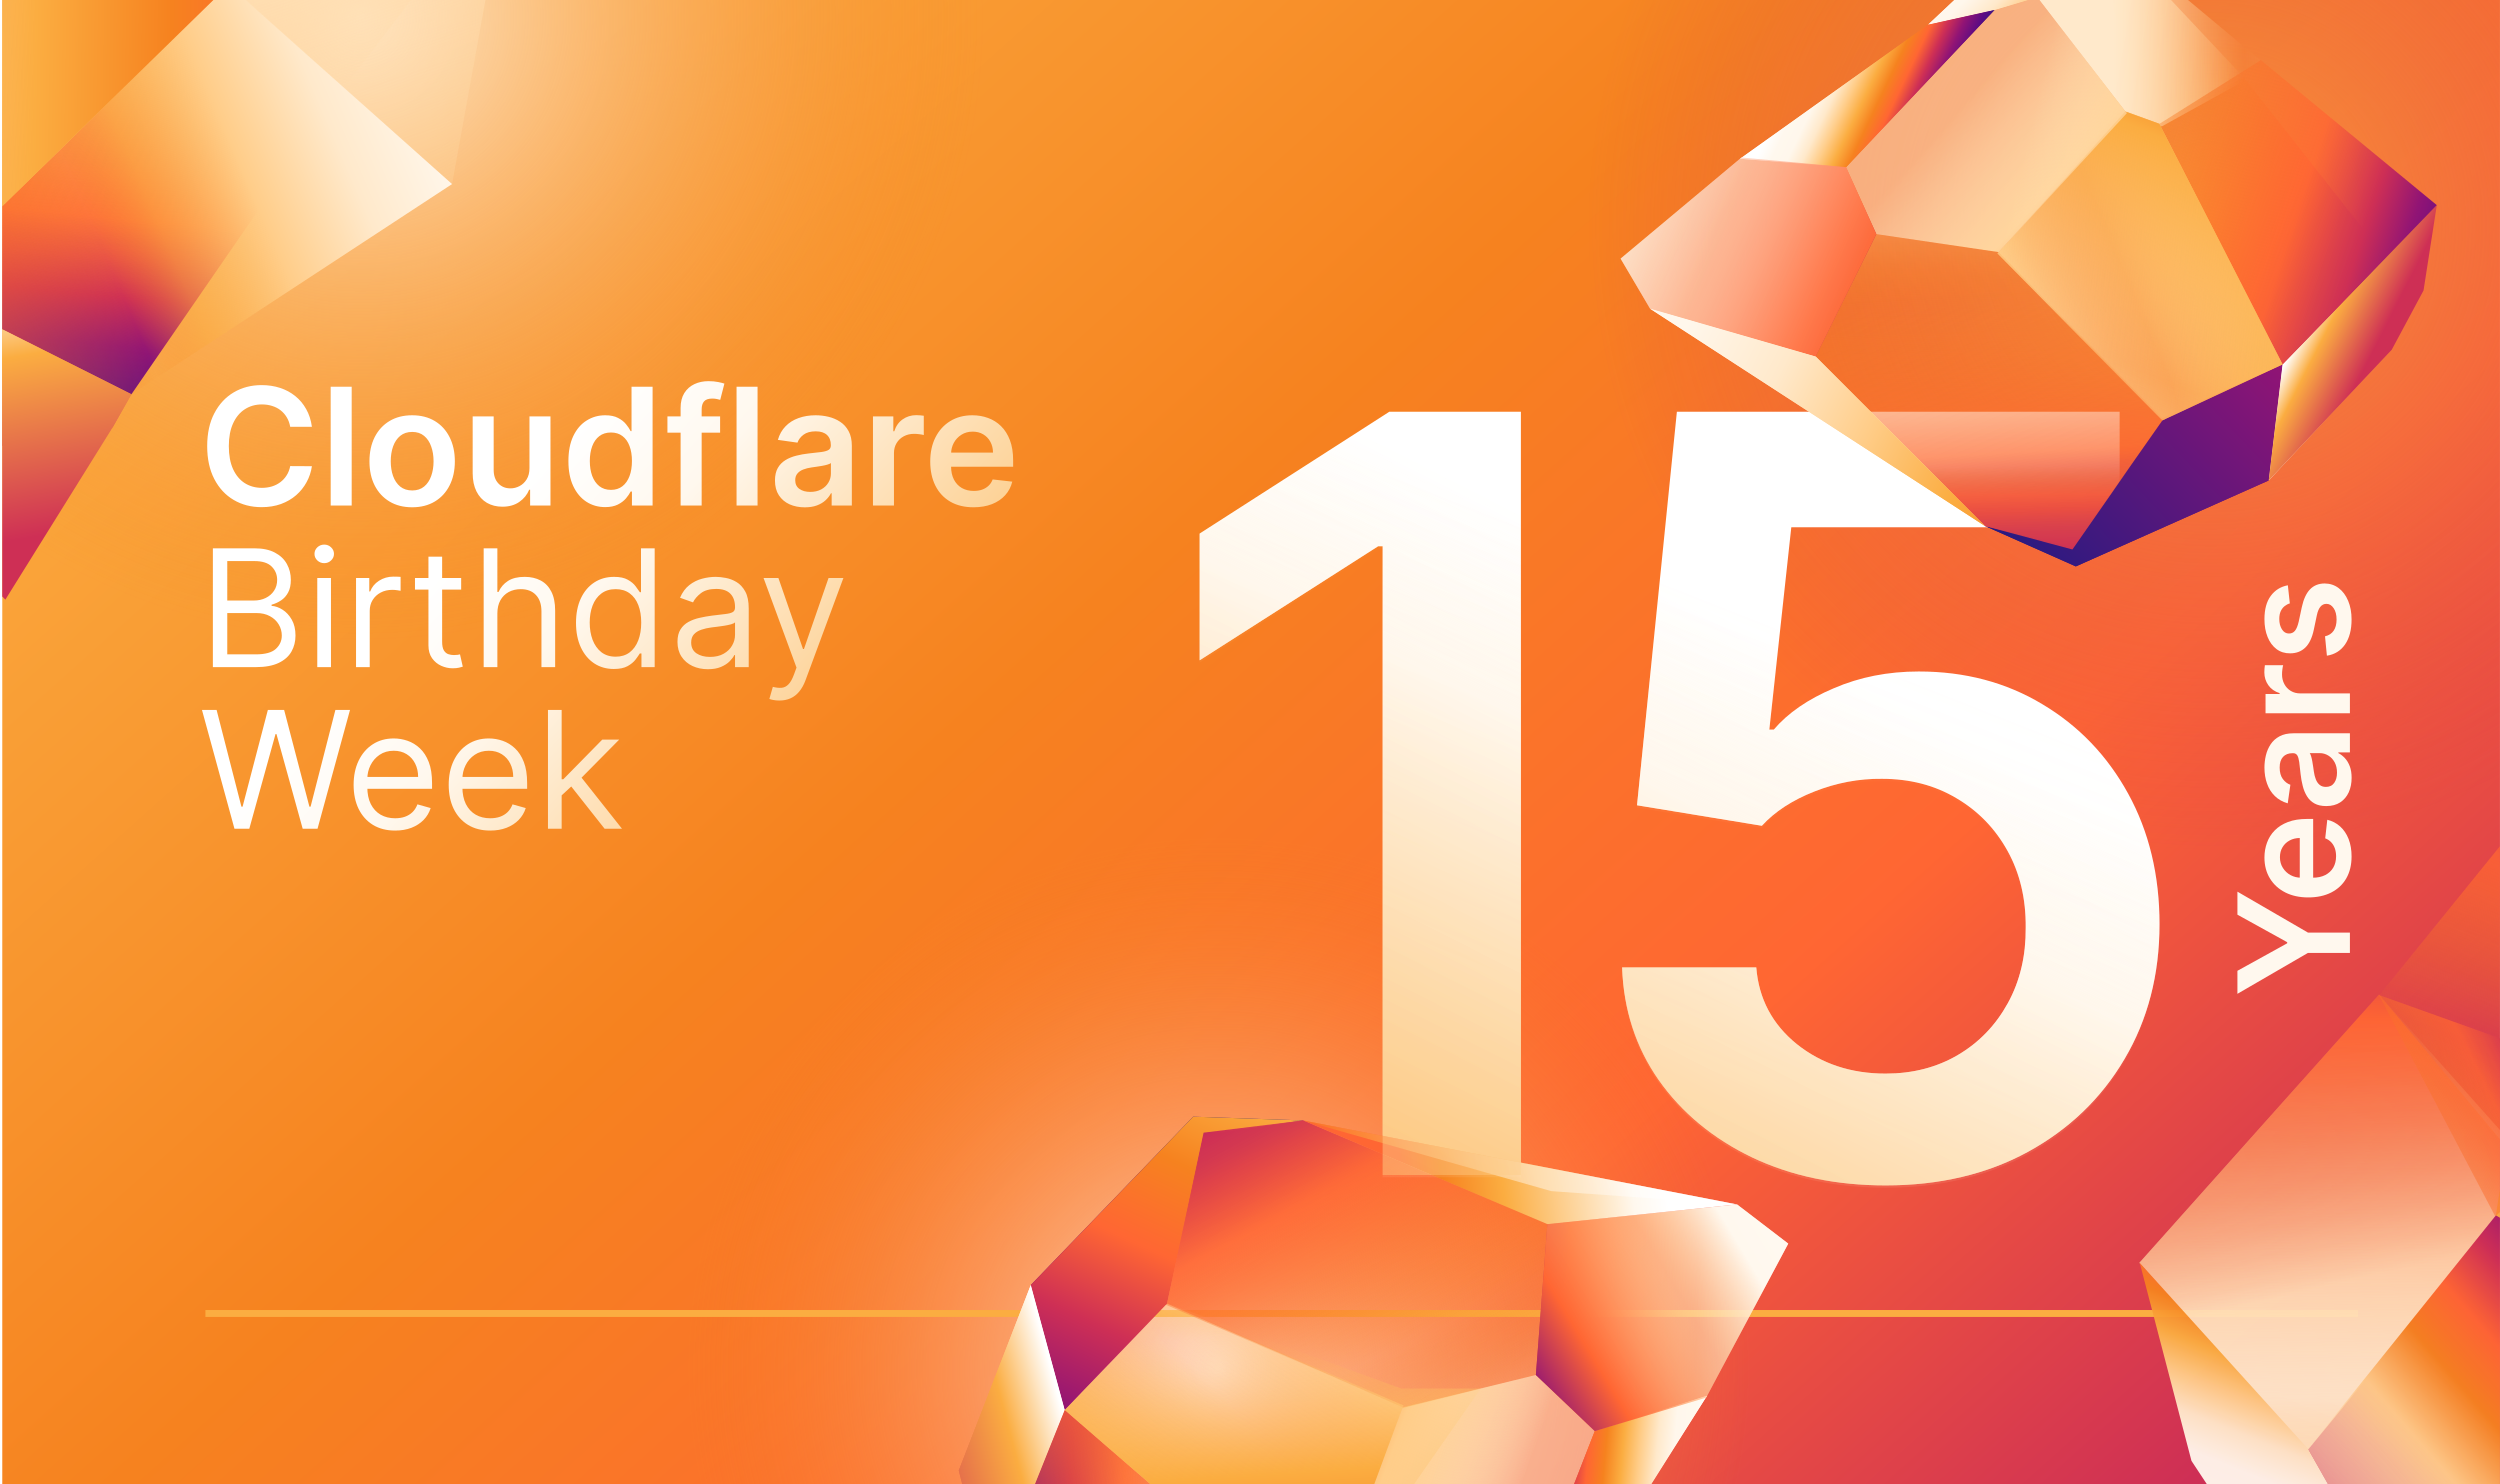 <?xml version="1.0" encoding="utf-8"?>
<svg xmlns="http://www.w3.org/2000/svg" fill="none" height="643" viewBox="0 0 1083 643" width="1083">
<g clip-path="url(#clip0_12188_13257)">
<rect fill="url(#paint0_linear_12188_13257)" height="1082" transform="translate(0.984 643) rotate(-90)" width="643"/>
<circle cx="957.984" cy="98" fill="url(#paint1_radial_12188_13257)" opacity="0.72" r="271"/>
<circle cx="155.984" cy="7" fill="url(#paint2_radial_12188_13257)" opacity="0.83" r="271"/>
<circle cx="527.984" cy="593" fill="url(#paint3_radial_12188_13257)" opacity="0.83" r="231"/>
<path d="M135.117 184.896H125.718C125.45 183.355 124.955 181.989 124.235 180.8C123.514 179.593 122.618 178.571 121.546 177.734C120.474 176.896 119.25 176.268 117.877 175.849C116.519 175.413 115.053 175.195 113.479 175.195C110.681 175.195 108.201 175.899 106.04 177.306C103.878 178.697 102.186 180.741 100.963 183.439C99.74 186.119 99.128 189.395 99.128 193.265C99.128 197.202 99.74 200.52 100.963 203.217C102.203 205.898 103.895 207.925 106.04 209.299C108.201 210.656 110.672 211.335 113.453 211.335C114.995 211.335 116.436 211.134 117.776 210.732C119.133 210.313 120.348 209.701 121.42 208.897C122.509 208.093 123.422 207.104 124.16 205.931C124.914 204.759 125.433 203.418 125.718 201.91L135.117 201.961C134.765 204.407 134.003 206.702 132.83 208.847C131.674 210.991 130.158 212.885 128.281 214.527C126.405 216.152 124.21 217.425 121.697 218.347C119.183 219.251 116.394 219.704 113.328 219.704C108.804 219.704 104.766 218.657 101.214 216.562C97.662 214.468 94.864 211.444 92.82 207.49C90.776 203.536 89.754 198.794 89.754 193.265C89.754 187.719 90.784 182.978 92.845 179.04C94.906 175.086 97.713 172.062 101.264 169.968C104.816 167.874 108.838 166.826 113.328 166.826C116.193 166.826 118.857 167.229 121.32 168.033C123.783 168.837 125.977 170.018 127.904 171.576C129.831 173.118 131.414 175.011 132.654 177.256C133.911 179.484 134.732 182.031 135.117 184.896ZM152.351 167.53V219H143.253V167.53H152.351ZM178.545 219.754C174.775 219.754 171.508 218.925 168.743 217.266C165.979 215.607 163.834 213.287 162.31 210.304C160.802 207.322 160.048 203.837 160.048 199.85C160.048 195.862 160.802 192.369 162.31 189.37C163.834 186.371 165.979 184.042 168.743 182.383C171.508 180.724 174.775 179.895 178.545 179.895C182.314 179.895 185.582 180.724 188.346 182.383C191.111 184.042 193.247 186.371 194.755 189.37C196.279 192.369 197.042 195.862 197.042 199.85C197.042 203.837 196.279 207.322 194.755 210.304C193.247 213.287 191.111 215.607 188.346 217.266C185.582 218.925 182.314 219.754 178.545 219.754ZM178.595 212.466C180.639 212.466 182.348 211.904 183.722 210.782C185.096 209.643 186.118 208.118 186.788 206.208C187.475 204.298 187.818 202.17 187.818 199.824C187.818 197.462 187.475 195.326 186.788 193.416C186.118 191.489 185.096 189.956 183.722 188.817C182.348 187.677 180.639 187.108 178.595 187.108C176.501 187.108 174.758 187.677 173.368 188.817C171.994 189.956 170.963 191.489 170.276 193.416C169.606 195.326 169.271 197.462 169.271 199.824C169.271 202.17 169.606 204.298 170.276 206.208C170.963 208.118 171.994 209.643 173.368 210.782C174.758 211.904 176.501 212.466 178.595 212.466ZM229.367 202.765V180.398H238.465V219H229.644V212.139H229.242C228.371 214.3 226.938 216.068 224.944 217.442C222.967 218.816 220.529 219.503 217.631 219.503C215.101 219.503 212.864 218.941 210.921 217.819C208.994 216.679 207.486 215.029 206.397 212.868C205.308 210.69 204.763 208.059 204.763 204.976V180.398H213.861V203.569C213.861 206.015 214.531 207.959 215.872 209.4C217.212 210.841 218.971 211.561 221.149 211.561C222.49 211.561 223.788 211.234 225.045 210.581C226.301 209.927 227.332 208.956 228.136 207.666C228.957 206.359 229.367 204.725 229.367 202.765ZM262.146 219.679C259.113 219.679 256.399 218.899 254.003 217.341C251.607 215.783 249.714 213.521 248.323 210.556C246.932 207.59 246.237 203.988 246.237 199.749C246.237 195.46 246.941 191.841 248.348 188.892C249.772 185.927 251.691 183.69 254.103 182.182C256.516 180.657 259.205 179.895 262.171 179.895C264.433 179.895 266.292 180.28 267.75 181.051C269.208 181.805 270.364 182.718 271.218 183.79C272.073 184.846 272.734 185.843 273.204 186.781H273.581V167.53H282.703V219H273.756V212.918H273.204C272.734 213.856 272.056 214.853 271.168 215.909C270.28 216.948 269.107 217.836 267.649 218.573C266.192 219.31 264.357 219.679 262.146 219.679ZM264.684 212.214C266.611 212.214 268.253 211.695 269.61 210.656C270.967 209.601 271.997 208.135 272.701 206.258C273.405 204.382 273.756 202.195 273.756 199.699C273.756 197.202 273.405 195.033 272.701 193.19C272.014 191.347 270.992 189.914 269.635 188.892C268.294 187.87 266.644 187.359 264.684 187.359C262.657 187.359 260.964 187.887 259.607 188.942C258.25 189.998 257.228 191.456 256.541 193.315C255.854 195.175 255.511 197.303 255.511 199.699C255.511 202.111 255.854 204.264 256.541 206.158C257.245 208.034 258.275 209.517 259.632 210.606C261.006 211.678 262.69 212.214 264.684 212.214ZM311.95 180.398V187.434H289.131V180.398H311.95ZM294.836 219V176.753C294.836 174.157 295.372 171.995 296.444 170.269C297.533 168.544 298.991 167.254 300.817 166.399C302.643 165.545 304.671 165.117 306.899 165.117C308.474 165.117 309.873 165.243 311.096 165.494C312.319 165.746 313.224 165.972 313.81 166.173L312.001 173.21C311.615 173.093 311.129 172.975 310.543 172.858C309.957 172.724 309.303 172.657 308.583 172.657C306.891 172.657 305.693 173.067 304.989 173.888C304.302 174.693 303.959 175.849 303.959 177.357V219H294.836ZM328.173 167.53V219H319.075V167.53H328.173ZM348.637 219.779C346.19 219.779 343.987 219.343 342.027 218.472C340.083 217.584 338.542 216.277 337.403 214.552C336.28 212.826 335.719 210.698 335.719 208.168C335.719 205.99 336.121 204.189 336.925 202.765C337.729 201.341 338.827 200.201 340.217 199.347C341.608 198.492 343.175 197.847 344.917 197.412C346.676 196.959 348.494 196.633 350.371 196.432C352.633 196.197 354.467 195.988 355.875 195.803C357.282 195.602 358.304 195.301 358.941 194.899C359.594 194.48 359.921 193.835 359.921 192.963V192.813C359.921 190.919 359.359 189.453 358.237 188.415C357.114 187.376 355.498 186.856 353.386 186.856C351.158 186.856 349.391 187.342 348.084 188.314C346.794 189.286 345.922 190.434 345.47 191.757L336.975 190.551C337.646 188.205 338.751 186.245 340.293 184.67C341.834 183.078 343.719 181.889 345.947 181.101C348.176 180.297 350.639 179.895 353.336 179.895C355.196 179.895 357.047 180.113 358.89 180.548C360.733 180.984 362.417 181.704 363.942 182.71C365.467 183.698 366.69 185.047 367.611 186.756C368.549 188.465 369.018 190.601 369.018 193.165V219H360.273V213.697H359.971C359.418 214.769 358.639 215.775 357.634 216.713C356.645 217.635 355.397 218.38 353.889 218.95C352.398 219.503 350.647 219.779 348.637 219.779ZM350.999 213.094C352.825 213.094 354.409 212.734 355.749 212.013C357.089 211.276 358.12 210.304 358.84 209.098C359.577 207.892 359.946 206.577 359.946 205.152V200.604C359.661 200.838 359.175 201.056 358.488 201.257C357.818 201.458 357.064 201.634 356.226 201.785C355.389 201.936 354.559 202.07 353.738 202.187C352.917 202.304 352.205 202.405 351.602 202.488C350.245 202.673 349.03 202.974 347.958 203.393C346.886 203.812 346.04 204.398 345.42 205.152C344.8 205.89 344.49 206.845 344.49 208.017C344.49 209.693 345.101 210.958 346.324 211.812C347.548 212.667 349.106 213.094 350.999 213.094ZM378.166 219V180.398H386.988V186.831H387.39C388.093 184.603 389.3 182.886 391.009 181.679C392.734 180.456 394.703 179.845 396.915 179.845C397.417 179.845 397.979 179.87 398.599 179.92C399.235 179.954 399.763 180.012 400.182 180.096V188.465C399.797 188.331 399.185 188.214 398.347 188.113C397.526 187.996 396.73 187.937 395.96 187.937C394.301 187.937 392.81 188.297 391.486 189.018C390.179 189.721 389.149 190.702 388.395 191.958C387.641 193.215 387.264 194.664 387.264 196.306V219H378.166ZM421.726 219.754C417.856 219.754 414.513 218.95 411.699 217.341C408.901 215.716 406.748 213.421 405.24 210.455C403.732 207.473 402.978 203.963 402.978 199.925C402.978 195.954 403.732 192.469 405.24 189.47C406.764 186.454 408.892 184.109 411.623 182.433C414.354 180.741 417.563 179.895 421.249 179.895C423.628 179.895 425.873 180.28 427.984 181.051C430.112 181.805 431.988 182.978 433.613 184.569C435.255 186.161 436.545 188.188 437.484 190.651C438.422 193.098 438.891 196.013 438.891 199.397V202.187H407.25V196.055H430.17C430.154 194.312 429.777 192.762 429.039 191.405C428.302 190.031 427.272 188.951 425.948 188.163C424.641 187.376 423.117 186.982 421.374 186.982C419.514 186.982 417.881 187.434 416.474 188.339C415.066 189.227 413.969 190.4 413.181 191.858C412.411 193.299 412.017 194.882 412 196.608V201.961C412 204.206 412.411 206.133 413.232 207.741C414.053 209.333 415.2 210.556 416.675 211.41C418.149 212.248 419.875 212.667 421.852 212.667C423.175 212.667 424.373 212.482 425.446 212.114C426.518 211.729 427.448 211.167 428.235 210.43C429.023 209.693 429.617 208.78 430.02 207.691L438.514 208.646C437.978 210.891 436.956 212.851 435.448 214.527C433.957 216.185 432.047 217.475 429.718 218.397C427.389 219.302 424.725 219.754 421.726 219.754ZM92.217 289V237.53H110.211C113.797 237.53 116.754 238.15 119.083 239.39C121.412 240.613 123.146 242.263 124.285 244.341C125.425 246.402 125.994 248.689 125.994 251.202C125.994 253.413 125.6 255.24 124.813 256.681C124.042 258.121 123.02 259.261 121.747 260.098C120.49 260.936 119.125 261.556 117.65 261.958V262.461C119.225 262.561 120.809 263.114 122.4 264.12C123.992 265.125 125.324 266.566 126.396 268.442C127.469 270.319 128.005 272.614 128.005 275.328C128.005 277.909 127.418 280.229 126.245 282.29C125.073 284.351 123.221 285.984 120.691 287.191C118.161 288.397 114.869 289 110.815 289H92.217ZM98.45 283.471H110.815C114.886 283.471 117.776 282.684 119.485 281.109C121.211 279.517 122.074 277.59 122.074 275.328C122.074 273.586 121.63 271.977 120.742 270.503C119.854 269.012 118.589 267.822 116.947 266.934C115.305 266.03 113.361 265.577 111.116 265.577H98.45V283.471ZM98.45 260.149H110.01C111.887 260.149 113.579 259.78 115.087 259.043C116.612 258.306 117.818 257.267 118.706 255.927C119.611 254.586 120.063 253.011 120.063 251.202C120.063 248.94 119.276 247.022 117.701 245.447C116.126 243.855 113.629 243.059 110.211 243.059H98.45V260.149ZM137.442 289V250.398H143.373V289H137.442ZM140.458 243.964C139.301 243.964 138.305 243.57 137.467 242.783C136.646 241.995 136.235 241.049 136.235 239.943C136.235 238.837 136.646 237.89 137.467 237.103C138.305 236.315 139.301 235.922 140.458 235.922C141.614 235.922 142.602 236.315 143.423 237.103C144.261 237.89 144.68 238.837 144.68 239.943C144.68 241.049 144.261 241.995 143.423 242.783C142.602 243.57 141.614 243.964 140.458 243.964ZM154.236 289V250.398H159.966V256.228H160.368C161.072 254.318 162.345 252.768 164.188 251.579C166.031 250.389 168.109 249.794 170.421 249.794C170.856 249.794 171.401 249.803 172.054 249.82C172.708 249.836 173.202 249.861 173.537 249.895V255.927C173.336 255.876 172.875 255.801 172.155 255.7C171.451 255.583 170.706 255.524 169.918 255.524C168.042 255.524 166.366 255.918 164.892 256.706C163.434 257.476 162.278 258.549 161.424 259.923C160.586 261.28 160.167 262.829 160.167 264.572V289H154.236ZM199.775 250.398V255.424H179.77V250.398H199.775ZM185.6 241.149H191.532V277.942C191.532 279.617 191.774 280.874 192.26 281.712C192.763 282.533 193.4 283.086 194.17 283.37C194.958 283.639 195.787 283.773 196.658 283.773C197.312 283.773 197.848 283.739 198.267 283.672C198.686 283.588 199.021 283.521 199.272 283.471L200.478 288.799C200.076 288.95 199.515 289.101 198.795 289.251C198.074 289.419 197.161 289.503 196.055 289.503C194.38 289.503 192.738 289.142 191.129 288.422C189.538 287.702 188.214 286.604 187.159 285.13C186.12 283.655 185.6 281.796 185.6 279.55V241.149ZM215.457 265.778V289H209.526V237.53H215.457V256.429H215.96C216.864 254.435 218.222 252.852 220.031 251.679C221.857 250.49 224.287 249.895 227.319 249.895C229.95 249.895 232.253 250.423 234.23 251.478C236.207 252.517 237.741 254.117 238.83 256.278C239.935 258.423 240.488 261.154 240.488 264.471V289H234.557V264.873C234.557 261.807 233.761 259.437 232.17 257.761C230.595 256.069 228.408 255.223 225.61 255.223C223.667 255.223 221.924 255.633 220.383 256.454C218.858 257.275 217.652 258.473 216.764 260.048C215.893 261.623 215.457 263.533 215.457 265.778ZM265.915 289.804C262.698 289.804 259.859 288.992 257.396 287.366C254.933 285.724 253.006 283.412 251.615 280.43C250.225 277.431 249.529 273.887 249.529 269.799C249.529 265.745 250.225 262.226 251.615 259.244C253.006 256.262 254.941 253.958 257.421 252.333C259.9 250.708 262.765 249.895 266.016 249.895C268.529 249.895 270.514 250.314 271.972 251.152C273.446 251.973 274.569 252.911 275.34 253.966C276.127 255.005 276.739 255.86 277.174 256.53H277.677V237.53H283.608V289H277.878V283.069H277.174C276.739 283.773 276.119 284.661 275.315 285.733C274.51 286.788 273.363 287.735 271.872 288.573C270.38 289.394 268.395 289.804 265.915 289.804ZM266.72 284.476C269.099 284.476 271.109 283.856 272.751 282.617C274.393 281.36 275.641 279.626 276.496 277.414C277.35 275.186 277.778 272.614 277.778 269.699C277.778 266.817 277.359 264.295 276.521 262.134C275.683 259.956 274.443 258.264 272.801 257.058C271.16 255.834 269.132 255.223 266.72 255.223C264.206 255.223 262.112 255.868 260.437 257.158C258.778 258.431 257.53 260.165 256.692 262.36C255.871 264.538 255.461 266.985 255.461 269.699C255.461 272.447 255.879 274.943 256.717 277.188C257.572 279.416 258.828 281.192 260.487 282.516C262.162 283.823 264.24 284.476 266.72 284.476ZM306.654 289.905C304.208 289.905 301.988 289.444 299.994 288.522C298 287.584 296.417 286.236 295.244 284.476C294.071 282.7 293.485 280.556 293.485 278.043C293.485 275.831 293.921 274.038 294.792 272.664C295.663 271.274 296.827 270.185 298.285 269.397C299.743 268.61 301.351 268.023 303.11 267.638C304.886 267.236 306.671 266.918 308.463 266.683C310.809 266.381 312.711 266.155 314.168 266.004C315.643 265.837 316.715 265.56 317.385 265.175C318.072 264.79 318.416 264.12 318.416 263.165V262.963C318.416 260.484 317.737 258.557 316.38 257.183C315.04 255.809 313.004 255.122 310.273 255.122C307.441 255.122 305.221 255.742 303.613 256.982C302.005 258.222 300.874 259.546 300.22 260.953L294.591 258.942C295.596 256.597 296.936 254.771 298.612 253.464C300.304 252.14 302.147 251.219 304.141 250.699C306.151 250.163 308.128 249.895 310.072 249.895C311.312 249.895 312.736 250.046 314.344 250.347C315.969 250.632 317.536 251.227 319.044 252.132C320.569 253.036 321.834 254.402 322.839 256.228C323.844 258.054 324.347 260.501 324.347 263.567V289H318.416V283.773H318.114C317.712 284.61 317.042 285.507 316.103 286.462C315.165 287.417 313.917 288.229 312.359 288.899C310.801 289.57 308.899 289.905 306.654 289.905ZM307.559 284.577C309.904 284.577 311.881 284.116 313.49 283.195C315.115 282.273 316.338 281.083 317.159 279.626C317.997 278.168 318.416 276.635 318.416 275.027V269.598C318.164 269.9 317.611 270.176 316.757 270.428C315.919 270.662 314.947 270.872 313.842 271.056C312.753 271.223 311.689 271.374 310.65 271.508C309.628 271.626 308.799 271.726 308.162 271.81C306.62 272.011 305.18 272.338 303.839 272.79C302.516 273.226 301.443 273.887 300.622 274.775C299.818 275.647 299.416 276.836 299.416 278.344C299.416 280.405 300.178 281.963 301.703 283.019C303.244 284.057 305.196 284.577 307.559 284.577ZM337.61 303.476C336.605 303.476 335.708 303.392 334.921 303.225C334.133 303.074 333.589 302.923 333.287 302.772L334.795 297.545C336.236 297.913 337.509 298.047 338.615 297.947C339.721 297.846 340.701 297.352 341.556 296.464C342.427 295.593 343.223 294.177 343.943 292.217L345.049 289.201L330.774 250.398H337.208L347.864 281.159H348.266L358.922 250.398H365.356L348.97 294.63C348.232 296.623 347.319 298.274 346.23 299.58C345.141 300.904 343.876 301.884 342.435 302.521C341.011 303.158 339.403 303.476 337.61 303.476ZM101.566 359L87.492 307.53H93.826L104.582 349.45H105.085L116.042 307.53H123.079L134.036 349.45H134.539L145.295 307.53H151.629L137.555 359H131.121L119.761 317.985H119.359L108 359H101.566ZM171.181 359.804C167.462 359.804 164.253 358.983 161.556 357.341C158.875 355.683 156.806 353.37 155.348 350.405C153.907 347.423 153.187 343.954 153.187 340C153.187 336.046 153.907 332.561 155.348 329.546C156.806 326.513 158.833 324.151 161.43 322.458C164.044 320.749 167.093 319.895 170.578 319.895C172.588 319.895 174.574 320.23 176.534 320.9C178.494 321.57 180.279 322.659 181.887 324.167C183.496 325.659 184.777 327.636 185.732 330.098C186.687 332.561 187.165 335.594 187.165 339.196V341.709H157.409V336.582H181.133C181.133 334.404 180.698 332.461 179.826 330.752C178.972 329.043 177.749 327.694 176.157 326.706C174.582 325.717 172.723 325.223 170.578 325.223C168.216 325.223 166.172 325.809 164.446 326.982C162.737 328.138 161.422 329.646 160.5 331.506C159.579 333.366 159.118 335.359 159.118 337.487V340.905C159.118 343.82 159.62 346.292 160.626 348.319C161.648 350.33 163.064 351.863 164.873 352.918C166.683 353.957 168.785 354.476 171.181 354.476C172.739 354.476 174.147 354.258 175.403 353.823C176.677 353.37 177.774 352.7 178.696 351.812C179.617 350.908 180.329 349.785 180.832 348.445L186.562 350.053C185.959 351.997 184.945 353.706 183.521 355.18C182.097 356.638 180.337 357.777 178.243 358.598C176.149 359.402 173.795 359.804 171.181 359.804ZM212.372 359.804C208.653 359.804 205.444 358.983 202.747 357.341C200.066 355.683 197.997 353.37 196.539 350.405C195.098 347.423 194.378 343.954 194.378 340C194.378 336.046 195.098 332.561 196.539 329.546C197.997 326.513 200.024 324.151 202.621 322.458C205.235 320.749 208.284 319.895 211.769 319.895C213.779 319.895 215.765 320.23 217.725 320.9C219.685 321.57 221.47 322.659 223.078 324.167C224.687 325.659 225.968 327.636 226.923 330.098C227.878 332.561 228.356 335.594 228.356 339.196V341.709H198.6V336.582H222.324C222.324 334.404 221.889 332.461 221.017 330.752C220.163 329.043 218.94 327.694 217.348 326.706C215.773 325.717 213.914 325.223 211.769 325.223C209.407 325.223 207.362 325.809 205.637 326.982C203.928 328.138 202.613 329.646 201.691 331.506C200.77 333.366 200.309 335.359 200.309 337.487V340.905C200.309 343.82 200.811 346.292 201.817 348.319C202.839 350.33 204.255 351.863 206.064 352.918C207.874 353.957 209.976 354.476 212.372 354.476C213.93 354.476 215.338 354.258 216.594 353.823C217.868 353.37 218.965 352.7 219.886 351.812C220.808 350.908 221.52 349.785 222.023 348.445L227.753 350.053C227.15 351.997 226.136 353.706 224.712 355.18C223.288 356.638 221.528 357.777 219.434 358.598C217.34 359.402 214.986 359.804 212.372 359.804ZM242.907 344.926L242.807 337.588H244.013L260.902 320.398H268.24L250.246 338.593H249.743L242.907 344.926ZM237.378 359V307.53H243.309V359H237.378ZM261.907 359L246.828 339.9L251.05 335.778L269.446 359H261.907Z" fill="url(#paint4_linear_12188_13257)"/>
<path d="M88.984 569L1021.48 569" stroke="#FBAD41" stroke-width="3"/>
<path d="M969.25 430.525L969.25 420.554L990.81 408.632L990.81 408.157L969.25 396.235L969.25 386.264L999.804 403.992L1017.98 403.992L1017.98 412.797L999.804 412.797L969.25 430.525ZM1018.7 371.017C1018.7 374.682 1017.94 377.847 1016.41 380.512C1014.88 383.161 1012.7 385.2 1009.89 386.627C1007.07 388.055 1003.75 388.769 999.923 388.769C996.164 388.769 992.864 388.055 990.024 386.627C987.169 385.184 984.948 383.169 983.361 380.583C981.759 377.997 980.958 374.959 980.958 371.469C980.958 369.217 981.323 367.091 982.053 365.092C982.767 363.077 983.877 361.301 985.384 359.762C986.891 358.207 988.811 356.986 991.143 356.097C993.459 355.209 996.219 354.765 999.424 354.765L1002.06 354.765L1002.06 384.724L996.259 384.724L996.259 363.022C994.609 363.038 993.142 363.395 991.857 364.093C990.556 364.791 989.532 365.766 988.787 367.019C988.041 368.257 987.668 369.7 987.668 371.35C987.668 373.111 988.097 374.658 988.953 375.991C989.794 377.323 990.905 378.362 992.285 379.108C993.649 379.838 995.148 380.21 996.782 380.226L1001.85 380.226C1003.98 380.226 1005.8 379.838 1007.32 379.06C1008.83 378.283 1009.99 377.196 1010.8 375.8C1011.59 374.404 1011.99 372.77 1011.99 370.898C1011.99 369.645 1011.81 368.511 1011.46 367.495C1011.1 366.48 1010.57 365.6 1009.87 364.854C1009.17 364.108 1008.31 363.545 1007.28 363.165L1008.18 355.122C1010.31 355.629 1012.16 356.597 1013.75 358.025C1015.32 359.437 1016.54 361.245 1017.41 363.45C1018.27 365.655 1018.7 368.178 1018.7 371.017ZM1018.72 336.959C1018.72 339.275 1018.31 341.362 1017.48 343.218C1016.64 345.058 1015.41 346.517 1013.77 347.596C1012.14 348.659 1010.12 349.19 1007.73 349.19C1005.67 349.19 1003.96 348.81 1002.61 348.048C1001.26 347.287 1000.19 346.248 999.376 344.931C998.567 343.614 997.956 342.131 997.544 340.481C997.115 338.815 996.806 337.094 996.616 335.317C996.394 333.176 996.195 331.439 996.021 330.106C995.83 328.774 995.545 327.806 995.164 327.203C994.768 326.584 994.157 326.275 993.332 326.275L993.189 326.275C991.396 326.275 990.008 326.806 989.025 327.869C988.041 328.932 987.549 330.463 987.549 332.462C987.549 334.572 988.01 336.245 988.93 337.483C989.85 338.704 990.936 339.529 992.19 339.958L991.047 348.001C988.827 347.366 986.97 346.319 985.479 344.86C983.972 343.4 982.846 341.615 982.1 339.506C981.339 337.396 980.958 335.064 980.958 332.51C980.958 330.749 981.164 328.996 981.577 327.251C981.989 325.506 982.671 323.911 983.623 322.468C984.559 321.024 985.836 319.866 987.454 318.994C989.072 318.105 991.095 317.661 993.522 317.661L1017.98 317.661L1017.98 325.942L1012.96 325.942L1012.96 326.227C1013.98 326.751 1014.93 327.489 1015.82 328.44C1016.69 329.376 1017.4 330.558 1017.94 331.986C1018.46 333.398 1018.72 335.056 1018.72 336.959ZM1012.39 334.723C1012.39 332.993 1012.05 331.494 1011.37 330.225C1010.67 328.956 1009.75 327.98 1008.61 327.298C1007.47 326.6 1006.22 326.251 1004.87 326.251L1000.57 326.251C1000.79 326.521 1000.99 326.981 1001.18 327.631C1001.37 328.266 1001.54 328.98 1001.68 329.773C1001.83 330.566 1001.95 331.351 1002.06 332.129C1002.18 332.906 1002.27 333.58 1002.35 334.151C1002.52 335.436 1002.81 336.587 1003.21 337.602C1003.6 338.617 1004.16 339.418 1004.87 340.005C1005.57 340.592 1006.48 340.886 1007.59 340.886C1009.17 340.886 1010.37 340.307 1011.18 339.149C1011.99 337.991 1012.39 336.515 1012.39 334.723ZM1017.98 308.999L981.434 308.999L981.434 300.647L987.526 300.647L987.526 300.266C985.416 299.6 983.79 298.458 982.648 296.84C981.489 295.206 980.91 293.342 980.91 291.248C980.91 290.772 980.934 290.24 980.982 289.653C981.014 289.05 981.069 288.551 981.148 288.154L989.072 288.154C988.945 288.519 988.834 289.098 988.739 289.891C988.628 290.669 988.573 291.422 988.573 292.152C988.573 293.722 988.914 295.134 989.596 296.387C990.262 297.625 991.19 298.6 992.38 299.314C993.57 300.028 994.942 300.385 996.497 300.385L1017.98 300.385L1017.98 308.999ZM991.095 253.543L991.952 261.396C991.159 261.618 990.413 262.006 989.715 262.562C989.017 263.101 988.454 263.831 988.025 264.751C987.597 265.671 987.383 266.797 987.383 268.13C987.383 269.922 987.772 271.43 988.549 272.651C989.326 273.857 990.334 274.452 991.571 274.436C992.634 274.452 993.498 274.063 994.165 273.27C994.831 272.461 995.378 271.128 995.807 269.272L997.139 263.038C997.885 259.579 999.067 257.009 1000.68 255.328C1002.3 253.63 1004.42 252.774 1007.04 252.758C1009.34 252.774 1011.37 253.448 1013.13 254.78C1014.88 256.097 1016.24 257.929 1017.22 260.277C1018.21 262.625 1018.7 265.322 1018.7 268.368C1018.7 272.841 1017.76 276.443 1015.89 279.171C1014 281.9 1011.38 283.526 1008.01 284.049L1007.2 275.649C1008.85 275.269 1010.1 274.46 1010.94 273.222C1011.78 271.985 1012.2 270.375 1012.2 268.392C1012.2 266.345 1011.78 264.703 1010.94 263.466C1010.1 262.213 1009.06 261.586 1007.82 261.586C1006.78 261.586 1005.91 261.991 1005.23 262.8C1004.55 263.593 1004.02 264.83 1003.66 266.512L1002.35 272.746C1001.62 276.252 1000.39 278.846 998.662 280.528C996.917 282.209 994.712 283.042 992.047 283.026C989.794 283.042 987.843 282.431 986.193 281.194C984.527 279.941 983.242 278.203 982.338 275.983C981.418 273.746 980.958 271.168 980.958 268.249C980.958 263.966 981.87 260.595 983.695 258.136C985.519 255.661 987.986 254.13 991.095 253.543Z" fill="#FFF8EE"/>
<g opacity="0.95">
<path d="M1085.74 497.337L1270.03 343.127L1157.18 274.932L1028.79 433.476L1085.74 497.337Z" fill="url(#paint5_linear_12188_13257)"/>
<path d="M1030.6 430.779L1087.55 494.64L1083.33 527.086L998.958 629.03L926.763 547.057L1030.6 430.779Z" fill="url(#paint6_linear_12188_13257)"/>
<path d="M1085.74 497.338L1270.03 343.128L1341.26 438.173L1229.92 612.133L1081.08 527.527L1085.74 497.338Z" fill="url(#paint7_linear_12188_13257)"/>
<path d="M1237.05 720.841L1228.57 611.224L1082.43 528.435L999.87 627.683L1019.54 662.501L1102.27 711.384L1185 760.266L1237.05 720.841Z" fill="url(#paint8_linear_12188_13257)"/>
<path d="M1030.6 430.78L1086.15 497.34L1081.55 527.15L998.961 629.031L926.766 547.058L1030.6 430.78Z" fill="url(#paint9_linear_12188_13257)"/>
<path d="M999.875 627.683L926.951 547.104L949.346 632.845L972.62 668.132L1045.43 717.191L1019.54 662.501L999.875 627.683Z" fill="url(#paint10_linear_12188_13257)"/>
<path d="M1085.74 497.338L1270.02 343.128L1341.25 438.174L1229.92 612.133L1081.08 527.527L1085.74 497.338Z" fill="url(#paint11_linear_12188_13257)"/>
<path d="M1237.05 720.841L1228.57 611.224L1081.21 526.503L999.874 627.683L1019.54 662.501L1102.27 711.384L1185 760.266L1237.05 720.841Z" fill="url(#paint12_linear_12188_13257)"/>
<path d="M1080.98 526.998L1270.02 343.125L1098.98 455.498L1030.48 430.998L1080.98 526.998Z" fill="url(#paint13_linear_12188_13257)"/>
</g>
<path d="M658.852 178.358V509H598.956V236.64H597.018L519.686 286.043V231.151L601.862 178.358H658.852ZM816.837 513.52C795.311 513.52 776.045 509.484 759.04 501.412C742.034 493.232 728.526 482.038 718.517 467.831C708.615 453.624 703.341 437.372 702.695 419.074H760.815C761.892 432.636 767.758 443.722 778.413 452.332C789.069 460.835 801.877 465.087 816.837 465.087C828.569 465.087 839.009 462.396 848.158 457.014C857.307 451.633 864.518 444.152 869.792 434.573C875.066 424.994 877.649 414.07 877.541 401.8C877.649 389.314 875.012 378.228 869.63 368.542C864.249 358.855 856.876 351.267 847.512 345.778C838.148 340.181 827.385 337.383 815.223 337.383C805.321 337.275 795.58 339.105 786.001 342.872C776.422 346.639 768.834 351.59 763.237 357.725L709.153 348.845L726.427 178.358H918.226V228.406H775.991L766.466 316.072H768.403C774.538 308.86 783.203 302.887 794.396 298.151C805.59 293.308 817.86 290.886 831.206 290.886C851.225 290.886 869.092 295.622 884.806 305.093C900.52 314.457 912.898 327.373 921.939 343.84C930.98 360.308 935.5 379.143 935.5 400.347C935.5 422.196 930.442 441.677 920.324 458.79C910.315 475.796 896.377 489.196 878.51 498.99C860.751 508.677 840.193 513.52 816.837 513.52Z" fill="url(#paint14_linear_12188_13257)"/>
<path d="M982.801 208.131L899.235 245.373L859.962 227.906L898.087 237.21L938.202 181.529L988.832 157.854L982.801 208.131Z" fill="url(#paint15_linear_12188_13257)"/>
<path d="M982.801 208.131L988.831 157.854L1033.43 111.565L1040.49 119.071L1036.13 151.457L982.801 208.131Z" fill="url(#paint16_linear_12188_13257)"/>
<path d="M935.405 53.604L988.832 157.853L1033.43 111.564L971.91 33.419L935.405 53.604Z" fill="url(#paint17_linear_12188_13257)"/>
<path d="M972.998 34.574L936.493 54.759L921.524 49.253L882.164 -1.859L918.983 -22.866L972.998 34.574Z" fill="url(#paint18_linear_12188_13257)"/>
<path d="M882.705 -1.28L920.052 -23.186L885.703 -25.859L866.416 -18.602L835.238 10.718L864.03 4.313L882.705 -1.28Z" fill="url(#paint19_linear_12188_13257)"/>
<path d="M935.406 53.604L988.833 157.853L935.963 181.46L865.276 109.762L921.557 48.133L935.406 53.604Z" fill="url(#paint20_linear_12188_13257)"/>
<path d="M812.825 101.422L865.851 109.219L920.978 48.675L882.703 -1.281L864.029 4.313L831.864 38.368L799.699 72.423L812.825 101.422Z" fill="url(#paint21_linear_12188_13257)"/>
<path d="M753.833 68.771L799.697 72.423L864.027 4.312L835.235 10.717L753.833 68.771Z" fill="url(#paint22_radial_12188_13257)"/>
<path d="M812.826 101.422L786.526 154.441L859.962 227.906L897.778 238.039L937.625 182.072L865.852 109.219L812.826 101.422Z" fill="url(#paint23_linear_12188_13257)"/>
<path d="M812.826 101.421L786.527 154.44L714.833 133.734L702.043 112.035L754.413 68.228L799.7 72.423L812.826 101.421Z" fill="url(#paint24_radial_12188_13257)"/>
<path d="M714.831 133.735L859.961 227.906L786.525 154.441L714.831 133.735Z" fill="url(#paint25_linear_12188_13257)"/>
<path d="M982.801 208.131L899.235 245.373L859.962 227.906L898.087 237.21L936.734 182.131L988.832 157.854L982.801 208.131Z" fill="url(#paint26_linear_12188_13257)"/>
<path d="M982.801 208.131L988.831 157.854L1055.62 88.864L1049.88 125.828L1036.13 151.457L982.801 208.131Z" fill="url(#paint27_linear_12188_13257)"/>
<path d="M935.405 53.604L988.832 157.853L1055.62 88.864L979.379 26.035L935.405 53.604Z" fill="url(#paint28_linear_12188_13257)"/>
<path d="M979.235 26.17L935.374 53.688L920.684 48.285L882.16 -1.859L920.05 -23.186L979.235 26.17Z" fill="url(#paint29_linear_12188_13257)"/>
<path d="M882.705 -1.28L920.052 -23.186L885.703 -25.859L866.416 -18.602L835.238 10.718L864.03 4.314L882.705 -1.28Z" fill="url(#paint30_linear_12188_13257)"/>
<path d="M935.402 53.604L988.829 157.853L936.732 182.13L865.272 109.762L920.682 48.285L935.402 53.604Z" fill="url(#paint31_linear_12188_13257)"/>
<path d="M935.402 53.605L988.829 157.854L936.732 182.131L865.272 109.762L920.682 48.285L935.402 53.605Z" fill="url(#paint32_linear_12188_13257)"/>
<path d="M812.825 101.422L865.851 109.219L921.37 49.013L882.703 -1.281L864.029 4.313L831.864 38.368L799.699 72.423L812.825 101.422Z" fill="url(#paint33_linear_12188_13257)"/>
<path d="M753.833 68.771L799.697 72.423L864.027 4.313L835.235 10.717L753.833 68.771Z" fill="url(#paint34_radial_12188_13257)"/>
<path d="M812.826 101.422L786.526 154.441L859.962 227.906L897.778 238.039L936.735 182.13L865.852 109.219L812.826 101.422Z" fill="url(#paint35_linear_12188_13257)"/>
<path d="M812.822 101.421L786.523 154.44L714.829 133.734L702.039 112.035L754.409 68.228L799.696 72.423L812.822 101.421Z" fill="url(#paint36_radial_12188_13257)"/>
<path d="M714.831 133.735L859.961 227.906L786.525 154.441L714.831 133.735Z" fill="url(#paint37_linear_12188_13257)"/>
<path d="M446.539 556.685L516.857 483.75L564.427 485.37L521.426 491.652L503.369 565.471L461.228 610.801L446.539 556.685Z" fill="url(#paint38_linear_12188_13257)"/>
<path d="M446.539 556.686L461.228 610.803L434.672 676.841L424.309 672.067L415.334 637.01L446.539 556.686Z" fill="url(#paint39_linear_12188_13257)"/>
<path d="M559.366 695.63L461.227 610.802L434.67 676.84L530.275 731.511L559.366 695.63Z" fill="url(#paint40_linear_12188_13257)"/>
<path d="M559.368 695.63L461.228 610.802L505.698 564.612L608.038 608.857L575.857 695.496L559.368 695.63Z" fill="url(#paint41_linear_12188_13257)"/>
<path d="M665.343 595.637L607.671 609.655L576.224 694.699L636.261 730.087L653.109 716.589L671.985 668.272L690.861 619.954L665.343 595.637Z" fill="url(#paint42_linear_12188_13257)"/>
<path d="M739.461 604.654L690.862 619.953L653.11 716.587L680.007 698.056L739.461 604.654Z" fill="url(#paint43_radial_12188_13257)"/>
<path d="M665.342 595.636L670.321 530.287L564.426 485.37L521.397 490.673L503.735 564.673L607.67 609.653L665.342 595.636Z" fill="url(#paint44_linear_12188_13257)"/>
<path d="M665.343 595.637L670.323 530.289L752.518 521.771L774.66 538.735L739.093 605.453L690.861 619.955L665.343 595.637Z" fill="url(#paint45_radial_12188_13257)"/>
<path d="M446.535 556.685L516.854 483.75L564.423 485.37L521.422 491.652L505.544 564.763L461.224 610.801L446.535 556.685Z" fill="url(#paint46_linear_12188_13257)"/>
<path d="M446.539 556.686L461.228 610.803L434.672 676.841L424.309 672.067L415.334 637.01L446.539 556.686Z" fill="url(#paint47_linear_12188_13257)"/>
<path d="M559.366 695.63L461.227 610.802L434.67 676.84L530.275 731.511L559.366 695.63Z" fill="url(#paint48_linear_12188_13257)"/>
<path d="M559.365 695.629L461.226 610.801L505.696 564.611L606.983 601.5L641.482 601.5L575.855 695.495L559.365 695.629Z" fill="url(#paint49_linear_12188_13257)"/>
<path d="M665.341 595.635L607.483 609.999L576.222 694.697L636.259 730.085L653.107 716.587L671.983 668.27L690.859 619.952L665.341 595.635Z" fill="url(#paint50_linear_12188_13257)"/>
<path d="M739.457 604.654L690.858 619.953L653.106 716.587L680.981 697.5L739.457 604.654Z" fill="url(#paint51_radial_12188_13257)"/>
<path d="M665.342 595.634L670.321 530.285L564.426 485.368L521.397 490.671L505.546 564.761L607.67 609.651L665.342 595.634Z" fill="url(#paint52_linear_12188_13257)"/>
<path d="M665.343 595.637L670.323 530.289L752.518 521.771L774.66 538.735L739.093 605.453L690.861 619.955L665.343 595.637Z" fill="url(#paint53_radial_12188_13257)"/>
<path d="M752.516 521.769L564.424 485.371L670.32 530.288L752.516 521.769Z" fill="url(#paint54_linear_12188_13257)"/>
<path d="M752.516 521.769L564.424 485.371L671.983 515.997L752.516 521.769Z" fill="url(#paint55_linear_12188_13257)" fill-opacity="0.5"/>
<path d="M-114.777 139.09L-35.006 124.501L56.931 170.8L48.792 185.153L-2.818 193.824L-114.777 139.09Z" fill="url(#paint56_linear_12188_13257)"/>
<path d="M99.172 -6.613L-35.004 124.5L56.933 170.798L147.342 39.672L99.172 -6.613Z" fill="url(#paint57_linear_12188_13257)"/>
<path d="M146.094 41.88L97.924 -4.406L99.257 -29.915L158.805 -114.338L219.928 -54.871L146.094 41.88Z" fill="url(#paint58_linear_12188_13257)"/>
<path d="M99.172 -6.612L-35.004 124.5L-96.161 54.8L-19.957 -87.3L100.983 -30.391L99.172 -6.612Z" fill="url(#paint59_linear_12188_13257)"/>
<path d="M-32.042 -171.49L-125.608 -186.611L-203.213 -39.469L-200.803 23.183L-96.31 57.632L-18.854 -86.676L-32.042 -171.49Z" fill="url(#paint60_linear_12188_13257)"/>
<path d="M-114.78 139.087L-35.008 124.498L56.929 170.797L48.789 185.15L2.32 259.77L-114.78 139.087Z" fill="url(#paint61_linear_12188_13257)"/>
<path d="M99.168 -6.615L-35.008 124.497L56.929 170.796L195.847 79.721L99.168 -6.615Z" fill="url(#paint62_linear_12188_13257)"/>
<path d="M195.848 79.722L98.64 -6.734L100.972 -30.247L159.521 -116.667L220.644 -57.2L195.848 79.722Z" fill="url(#paint63_linear_12188_13257)"/>
<path d="M99.169 -6.612L-35.007 124.501L-96.163 54.801L-30.688 -86.677L-26.493 -136.392L100.981 -30.39L99.169 -6.612Z" fill="url(#paint64_linear_12188_13257)"/>
<path d="M-32.046 -171.49L-125.612 -186.611L-203.217 -39.469L-200.807 23.182L-95.964 55.033L-18.858 -86.676L-32.046 -171.49Z" fill="url(#paint65_linear_12188_13257)"/>
<path d="M658.852 179.358V510H598.956V237.64H597.018L519.686 287.043V232.151L601.862 179.358H658.852ZM816.837 514.52C795.311 514.52 776.045 510.484 759.04 502.412C742.034 494.232 728.526 483.038 718.517 468.831C708.615 454.624 703.341 438.372 702.695 420.074H760.815C761.892 433.636 767.758 444.722 778.413 453.332C789.069 461.835 801.877 466.087 816.837 466.087C828.569 466.087 839.009 463.396 848.158 458.014C857.307 452.633 864.518 445.152 869.792 435.573C875.066 425.994 877.649 415.07 877.541 402.8C877.649 390.314 875.012 379.228 869.63 369.542C864.249 359.855 856.876 352.267 847.512 346.778C838.148 341.181 827.385 338.383 815.223 338.383C805.321 338.275 795.58 340.105 786.001 343.872C776.422 347.639 768.834 352.59 763.237 358.725L709.153 349.845L726.427 179.358H918.226V229.406H775.991L766.466 317.072H768.403C774.538 309.86 783.203 303.887 794.396 299.151C805.59 294.308 817.86 291.886 831.206 291.886C851.225 291.886 869.092 296.622 884.806 306.093C900.52 315.457 912.898 328.373 921.939 344.84C930.98 361.308 935.5 380.143 935.5 401.347C935.5 423.196 930.442 442.677 920.324 459.79C910.315 476.796 896.377 490.196 878.51 499.99C860.751 509.677 840.193 514.52 816.837 514.52Z" fill="url(#paint66_linear_12188_13257)"/>
<g filter="url(#filter7_f_12188_13257)" opacity="0.43">
<path d="M658.852 178.358V509H598.956V236.64H597.018L519.686 286.043V231.151L601.862 178.358H658.852ZM816.837 513.52C795.311 513.52 776.045 509.484 759.04 501.412C742.034 493.232 728.526 482.038 718.517 467.831C708.615 453.624 703.341 437.372 702.695 419.074H760.815C761.892 432.636 767.758 443.722 778.413 452.332C789.069 460.835 801.877 465.087 816.837 465.087C828.569 465.087 839.009 462.396 848.158 457.014C857.307 451.633 864.518 444.152 869.792 434.573C875.066 424.994 877.649 414.07 877.541 401.8C877.649 389.314 875.012 378.228 869.63 368.542C864.249 358.855 856.876 351.267 847.512 345.778C838.148 340.181 827.385 337.383 815.223 337.383C805.321 337.275 795.58 339.105 786.001 342.872C776.422 346.639 768.834 351.59 763.237 357.725L709.153 348.845L726.427 178.358H918.226V228.406H775.991L766.466 316.072H768.403C774.538 308.86 783.203 302.887 794.396 298.151C805.59 293.308 817.86 290.886 831.206 290.886C851.225 290.886 869.092 295.622 884.806 305.093C900.52 314.457 912.898 327.373 921.939 343.84C930.98 360.308 935.5 379.143 935.5 400.347C935.5 422.196 930.442 441.677 920.324 458.79C910.315 475.796 896.377 489.196 878.51 498.99C860.751 508.677 840.193 513.52 816.837 513.52Z" fill="url(#paint67_linear_12188_13257)"/>
</g>
</g>
<defs>
<filter color-interpolation-filters="sRGB" filterUnits="userSpaceOnUse" height="353.163" id="filter7_f_12188_13257" width="433.812" x="510.688" y="169.358">
<feFlood flood-opacity="0" result="BackgroundImageFix"/>
<feBlend in="SourceGraphic" in2="BackgroundImageFix" mode="normal" result="shape"/>
<feGaussianBlur result="effect1_foregroundBlur_12188_13257" stdDeviation="4.5"/>
</filter>
<linearGradient gradientUnits="userSpaceOnUse" id="paint0_linear_12188_13257" x1="521.426" x2="-272.152" y1="-25.767" y2="683.8">
<stop offset="0.021" stop-color="#FBAD41"/>
<stop offset="0.412" stop-color="#F6821F"/>
<stop offset="0.714" stop-color="#FF6633"/>
<stop offset="0.974" stop-color="#CE2F55"/>
</linearGradient>
<radialGradient cx="0" cy="0" gradientTransform="translate(957.984 98) rotate(90) scale(271)" gradientUnits="userSpaceOnUse" id="paint1_radial_12188_13257" r="1">
<stop stop-color="#FBAD41"/>
<stop offset="1" stop-color="#CE2F55" stop-opacity="0"/>
</radialGradient>
<radialGradient cx="0" cy="0" gradientTransform="translate(155.984 7) rotate(90) scale(271)" gradientUnits="userSpaceOnUse" id="paint2_radial_12188_13257" r="1">
<stop stop-color="#FFF8EE"/>
<stop offset="1" stop-color="#F6821F" stop-opacity="0"/>
</radialGradient>
<radialGradient cx="0" cy="0" gradientTransform="translate(527.984 593) rotate(90) scale(231)" gradientUnits="userSpaceOnUse" id="paint3_radial_12188_13257" r="1">
<stop stop-color="#FFF8EE"/>
<stop offset="1" stop-color="#F6821F" stop-opacity="0"/>
</radialGradient>
<linearGradient gradientUnits="userSpaceOnUse" id="paint4_linear_12188_13257" x1="559.987" x2="248.485" y1="470.498" y2="185.5">
<stop stop-color="#FF6633"/>
<stop offset="0.152" stop-color="#F6821F"/>
<stop offset="0.383" stop-color="#FBAD41"/>
<stop offset="0.871" stop-color="#FFF8EE"/>
<stop offset="1" stop-color="white"/>
</linearGradient>
<linearGradient gradientUnits="userSpaceOnUse" id="paint5_linear_12188_13257" x1="1110.49" x2="847.487" y1="69.501" y2="715">
<stop stop-color="#0F006B"/>
<stop offset="0.083" stop-color="#281A81"/>
<stop offset="0.167" stop-color="#5D0C83"/>
<stop offset="0.216" stop-color="#911475"/>
<stop offset="0.261" stop-color="#CE2F55"/>
<stop offset="0.42" stop-color="#FF6633" stop-opacity="0.81"/>
<stop offset="0.531" stop-color="#F6821F" stop-opacity="0"/>
<stop offset="0.583" stop-color="#FBAD41" stop-opacity="0.5"/>
<stop offset="0.667" stop-color="#FFCD89"/>
<stop offset="0.75" stop-color="#FFE9CB"/>
<stop offset="0.833" stop-color="#FFF7EC"/>
<stop offset="0.917" stop-color="#FFF8EE"/>
<stop offset="1" stop-color="white"/>
</linearGradient>
<linearGradient gradientUnits="userSpaceOnUse" id="paint6_linear_12188_13257" x1="803.643" x2="1066.87" y1="-381.732" y2="752.899">
<stop stop-color="#0F006B"/>
<stop offset="0.083" stop-color="#281A81"/>
<stop offset="0.167" stop-color="#5D0C83"/>
<stop offset="0.25" stop-color="#911475"/>
<stop offset="0.333" stop-color="#CE2F55"/>
<stop offset="0.417" stop-color="#FF6633"/>
<stop offset="0.725" stop-color="#FFCD89" stop-opacity="0"/>
<stop offset="0.825" stop-color="#FFE9CB"/>
</linearGradient>
<linearGradient gradientUnits="userSpaceOnUse" id="paint7_linear_12188_13257" x1="848.264" x2="1470.74" y1="-84.176" y2="790.083">
<stop stop-color="#0F006B"/>
<stop offset="0.083" stop-color="#281A81"/>
<stop offset="0.167" stop-color="#5D0C83"/>
<stop offset="0.25" stop-color="#911475"/>
<stop offset="0.333" stop-color="#CE2F55"/>
<stop offset="0.417" stop-color="#FF6633"/>
<stop offset="0.474" stop-color="#F6821F"/>
<stop offset="0.542" stop-color="#FBAD41"/>
<stop offset="0.644" stop-color="#FFCD89" stop-opacity="0"/>
<stop offset="0.733" stop-color="#FFD08E"/>
<stop offset="0.762" stop-color="#FFD69D" stop-opacity="0.309"/>
<stop offset="0.797" stop-color="#FFE9CB"/>
<stop offset="0.85" stop-color="#FFF7EC"/>
<stop offset="0.917" stop-color="#FFF8EE"/>
<stop offset="1" stop-color="white"/>
</linearGradient>
<linearGradient gradientUnits="userSpaceOnUse" id="paint8_linear_12188_13257" x1="1038.99" x2="751.289" y1="101.195" y2="619.299">
<stop stop-color="#0F006B"/>
<stop offset="0.083" stop-color="#281A81"/>
<stop offset="0.167" stop-color="#5D0C83"/>
<stop offset="0.25" stop-color="#911475"/>
<stop offset="0.333" stop-color="#CE2F55"/>
<stop offset="0.417" stop-color="#FF6633"/>
<stop offset="0.5" stop-color="#F6821F"/>
<stop offset="0.604" stop-color="#FFCD89"/>
<stop offset="0.784" stop-color="#FFE9CB" stop-opacity="0.3"/>
</linearGradient>
<linearGradient gradientUnits="userSpaceOnUse" id="paint9_linear_12188_13257" x1="1074.48" x2="1066.87" y1="219.501" y2="752.896">
<stop stop-color="#0F006B"/>
<stop offset="0.083" stop-color="#281A81"/>
<stop offset="0.167" stop-color="#5D0C83"/>
<stop offset="0.25" stop-color="#911475"/>
<stop offset="0.333" stop-color="#CE2F55"/>
<stop offset="0.417" stop-color="#FF6633"/>
<stop offset="0.725" stop-color="#FFCD89" stop-opacity="0"/>
<stop offset="0.825" stop-color="#FFE9CB"/>
</linearGradient>
<linearGradient gradientUnits="userSpaceOnUse" id="paint10_linear_12188_13257" x1="892.489" x2="826.773" y1="447.503" y2="611.018">
<stop stop-color="#0F006B"/>
<stop offset="0.083" stop-color="#281A81"/>
<stop offset="0.167" stop-color="#5D0C83"/>
<stop offset="0.25" stop-color="#911475"/>
<stop offset="0.333" stop-color="#CE2F55"/>
<stop offset="0.417" stop-color="#FF6633"/>
<stop offset="0.5" stop-color="#F6821F"/>
<stop offset="0.583" stop-color="#FBAD41"/>
<stop offset="0.667" stop-color="#FFCD89"/>
<stop offset="0.75" stop-color="#FFE9CB"/>
<stop offset="0.833" stop-color="#FFF7EC"/>
<stop offset="0.917" stop-color="#FFF8EE"/>
<stop offset="1" stop-color="white"/>
</linearGradient>
<linearGradient gradientUnits="userSpaceOnUse" id="paint11_linear_12188_13257" x1="587.791" x2="1425.78" y1="538.578" y2="774.398">
<stop stop-color="#0F006B"/>
<stop offset="0.083" stop-color="#281A81"/>
<stop offset="0.167" stop-color="#5D0C83"/>
<stop offset="0.25" stop-color="#911475"/>
<stop offset="0.333" stop-color="#CE2F55"/>
<stop offset="0.417" stop-color="#FF6633"/>
<stop offset="0.474" stop-color="#F6821F"/>
<stop offset="0.542" stop-color="#FBAD41"/>
<stop offset="0.644" stop-color="#FFCD89" stop-opacity="0"/>
<stop offset="0.733" stop-color="#FFD08E"/>
<stop offset="0.762" stop-color="#FFD69D" stop-opacity="0.309"/>
<stop offset="0.797" stop-color="#FFE9CB"/>
<stop offset="0.85" stop-color="#FFF7EC"/>
<stop offset="0.917" stop-color="#FFF8EE"/>
<stop offset="1" stop-color="white"/>
</linearGradient>
<linearGradient gradientUnits="userSpaceOnUse" id="paint12_linear_12188_13257" x1="1112.99" x2="898.715" y1="438.003" y2="623.065">
<stop stop-color="#0F006B"/>
<stop offset="0.083" stop-color="#281A81"/>
<stop offset="0.167" stop-color="#5D0C83"/>
<stop offset="0.25" stop-color="#911475"/>
<stop offset="0.333" stop-color="#CE2F55"/>
<stop offset="0.417" stop-color="#FF6633"/>
<stop offset="0.5" stop-color="#F6821F"/>
<stop offset="0.604" stop-color="#FFCD89"/>
<stop offset="0.784" stop-color="#FFE9CB" stop-opacity="0.3"/>
</linearGradient>
<linearGradient gradientUnits="userSpaceOnUse" id="paint13_linear_12188_13257" x1="1169.48" x2="917.277" y1="445.499" y2="572.861">
<stop stop-color="#0F006B"/>
<stop offset="0.083" stop-color="#281A81"/>
<stop offset="0.167" stop-color="#5D0C83"/>
<stop offset="0.216" stop-color="#911475"/>
<stop offset="0.261" stop-color="#CE2F55"/>
<stop offset="0.333" stop-color="#FF6633" stop-opacity="0.81"/>
<stop offset="0.531" stop-color="#F6821F" stop-opacity="0.01"/>
<stop offset="0.583" stop-color="#FBAD41" stop-opacity="0.5"/>
<stop offset="0.667" stop-color="#FFCD89"/>
<stop offset="0.75" stop-color="#FFE9CB"/>
<stop offset="0.833" stop-color="#FFF7EC"/>
<stop offset="0.917" stop-color="#FFF8EE"/>
<stop offset="1" stop-color="white"/>
</linearGradient>
<linearGradient gradientUnits="userSpaceOnUse" id="paint14_linear_12188_13257" x1="386.98" x2="667.986" y1="779.498" y2="225.501">
<stop offset="0.383" stop-color="#FBAD41"/>
<stop offset="0.871" stop-color="#FFF8EE"/>
<stop offset="1" stop-color="white"/>
</linearGradient>
<linearGradient gradientUnits="userSpaceOnUse" id="paint15_linear_12188_13257" x1="883.852" x2="987.203" y1="253.31" y2="156.121">
<stop stop-color="#281A81"/>
<stop offset="1" stop-color="#911475"/>
</linearGradient>
<linearGradient gradientUnits="userSpaceOnUse" id="paint16_linear_12188_13257" x1="989.986" x2="1060.36" y1="156.768" y2="165.658">
<stop stop-color="white"/>
<stop offset="0.31" stop-color="#FBAD41"/>
<stop offset="1" stop-color="#CE2F55"/>
</linearGradient>
<linearGradient gradientUnits="userSpaceOnUse" id="paint17_linear_12188_13257" x1="1085.91" x2="814.123" y1="118.784" y2="4.461">
<stop stop-color="#0F006B"/>
<stop offset="0.083" stop-color="#281A81"/>
<stop offset="0.167" stop-color="#5D0C83"/>
<stop offset="0.216" stop-color="#911475"/>
<stop offset="0.261" stop-color="#CE2F55"/>
<stop offset="0.333" stop-color="#FF6633" stop-opacity="0.81"/>
<stop offset="0.531" stop-color="#F6821F" stop-opacity="0"/>
<stop offset="0.583" stop-color="#FBAD41" stop-opacity="0.5"/>
<stop offset="0.667" stop-color="#FFCD89"/>
<stop offset="0.75" stop-color="#FFE9CB"/>
<stop offset="0.833" stop-color="#FFF7EC"/>
<stop offset="0.917" stop-color="#FFF8EE"/>
<stop offset="1" stop-color="white"/>
</linearGradient>
<linearGradient gradientUnits="userSpaceOnUse" id="paint18_linear_12188_13257" x1="1383.75" x2="815.949" y1="14.348" y2="17.063">
<stop stop-color="#0F006B"/>
<stop offset="0.083" stop-color="#281A81"/>
<stop offset="0.167" stop-color="#5D0C83"/>
<stop offset="0.25" stop-color="#911475"/>
<stop offset="0.333" stop-color="#CE2F55"/>
<stop offset="0.417" stop-color="#FF6633"/>
<stop offset="0.725" stop-color="#FFCD89" stop-opacity="0"/>
<stop offset="0.825" stop-color="#FFE9CB"/>
</linearGradient>
<linearGradient gradientUnits="userSpaceOnUse" id="paint19_linear_12188_13257" x1="1032.92" x2="943.498" y1="-33.725" y2="-122.589">
<stop stop-color="#0F006B"/>
<stop offset="0.083" stop-color="#281A81"/>
<stop offset="0.167" stop-color="#5D0C83"/>
<stop offset="0.25" stop-color="#911475"/>
<stop offset="0.333" stop-color="#CE2F55"/>
<stop offset="0.417" stop-color="#FF6633"/>
<stop offset="0.5" stop-color="#F6821F"/>
<stop offset="0.583" stop-color="#FBAD41"/>
<stop offset="0.667" stop-color="#FFCD89"/>
<stop offset="0.75" stop-color="#FFE9CB"/>
<stop offset="0.833" stop-color="#FFF7EC"/>
<stop offset="0.917" stop-color="#FFF8EE"/>
<stop offset="1" stop-color="white"/>
</linearGradient>
<linearGradient gradientUnits="userSpaceOnUse" id="paint20_linear_12188_13257" x1="1237.48" x2="754.694" y1="3.453" y2="205.046">
<stop stop-color="#0F006B"/>
<stop offset="0.083" stop-color="#281A81"/>
<stop offset="0.167" stop-color="#5D0C83"/>
<stop offset="0.25" stop-color="#911475"/>
<stop offset="0.333" stop-color="#CE2F55"/>
<stop offset="0.417" stop-color="#FF6633"/>
<stop offset="0.474" stop-color="#F6821F"/>
<stop offset="0.542" stop-color="#FBAD41"/>
<stop offset="0.644" stop-color="#FFCD89" stop-opacity="0"/>
<stop offset="0.733" stop-color="#FFD08E"/>
<stop offset="0.762" stop-color="#FFD69D" stop-opacity="0.309"/>
<stop offset="0.797" stop-color="#FFE9CB"/>
<stop offset="0.85" stop-color="#FFF7EC"/>
<stop offset="0.917" stop-color="#FFF8EE"/>
<stop offset="1" stop-color="white"/>
</linearGradient>
<linearGradient gradientUnits="userSpaceOnUse" id="paint21_linear_12188_13257" x1="1128.77" x2="913.511" y1="74.125" y2="-118.552">
<stop stop-color="#0F006B"/>
<stop offset="0.083" stop-color="#281A81"/>
<stop offset="0.167" stop-color="#5D0C83"/>
<stop offset="0.25" stop-color="#911475"/>
<stop offset="0.333" stop-color="#CE2F55"/>
<stop offset="0.417" stop-color="#FF6633"/>
<stop offset="0.5" stop-color="#F6821F"/>
<stop offset="0.604" stop-color="#FFCD89"/>
<stop offset="0.784" stop-color="#FFE9CB" stop-opacity="0.3"/>
</linearGradient>
<radialGradient cx="0" cy="0" gradientTransform="matrix(-125.876 90.656 25607.7 -53636.6 868.456 15.896)" gradientUnits="userSpaceOnUse" id="paint22_radial_12188_13257" r="1">
<stop stop-color="#0F006B"/>
<stop offset="0.083" stop-color="#281A81"/>
<stop offset="0.167" stop-color="#5D0C83"/>
<stop offset="0.25" stop-color="#911475"/>
<stop offset="0.333" stop-color="#CE2F55"/>
<stop offset="0.417" stop-color="#FF6633"/>
<stop offset="0.5" stop-color="#F6821F"/>
<stop offset="0.583" stop-color="#FBAD41"/>
<stop offset="0.667" stop-color="#FFCD89"/>
<stop offset="0.75" stop-color="#FFE9CB"/>
<stop offset="0.833" stop-color="#FFF7EC"/>
<stop offset="0.917" stop-color="#FFF8EE"/>
<stop offset="1" stop-color="white"/>
</radialGradient>
<linearGradient gradientUnits="userSpaceOnUse" id="paint23_linear_12188_13257" x1="855.25" x2="841.884" y1="289.998" y2="55.559">
<stop stop-color="#0F006B"/>
<stop offset="0.083" stop-color="#281A81"/>
<stop offset="0.167" stop-color="#5D0C83"/>
<stop offset="0.25" stop-color="#911475"/>
<stop offset="0.286" stop-color="#CE2F55"/>
<stop offset="0.395" stop-color="#FF6633" stop-opacity="0.68"/>
<stop offset="0.672" stop-color="#F6821F" stop-opacity="0"/>
<stop offset="0.829" stop-color="#FFCD89" stop-opacity="0.32"/>
<stop offset="0.852" stop-color="#FFE9CB" stop-opacity="0"/>
<stop offset="0.917" stop-color="#FFF8EE"/>
</linearGradient>
<radialGradient cx="0" cy="0" gradientTransform="matrix(-690.261 -181.009 35697.8 -83892 1292.05 289.403)" gradientUnits="userSpaceOnUse" id="paint24_radial_12188_13257" r="1">
<stop stop-color="#0F006B"/>
<stop offset="0.083" stop-color="#281A81"/>
<stop offset="0.167" stop-color="#5D0C83"/>
<stop offset="0.333" stop-color="#CE2F55"/>
<stop offset="0.5" stop-color="#F6821F"/>
<stop offset="0.583" stop-color="#FBAD41"/>
<stop offset="0.667" stop-color="#FFCD89"/>
<stop offset="0.711" stop-color="#911475"/>
<stop offset="0.746" stop-color="#FF6633"/>
<stop offset="0.817" stop-color="#FFF7EC" stop-opacity="0.4"/>
<stop offset="0.917" stop-color="#FFF8EE"/>
<stop offset="1" stop-color="white"/>
</radialGradient>
<linearGradient gradientUnits="userSpaceOnUse" id="paint25_linear_12188_13257" x1="1095.72" x2="608.351" y1="427.492" y2="178.156">
<stop stop-color="#0F006B"/>
<stop offset="0.083" stop-color="#281A81"/>
<stop offset="0.167" stop-color="#5D0C83"/>
<stop offset="0.25" stop-color="#911475"/>
<stop offset="0.333" stop-color="#CE2F55"/>
<stop offset="0.417" stop-color="#FF6633"/>
<stop offset="0.5" stop-color="#F6821F"/>
<stop offset="0.583" stop-color="#FBAD41"/>
<stop offset="0.667" stop-color="#FFCD89"/>
<stop offset="0.75" stop-color="#FFE9CB"/>
<stop offset="0.833" stop-color="#FFF7EC"/>
<stop offset="0.917" stop-color="#FFF8EE"/>
<stop offset="1" stop-color="white"/>
</linearGradient>
<linearGradient gradientUnits="userSpaceOnUse" id="paint26_linear_12188_13257" x1="883.852" x2="987.203" y1="253.311" y2="156.122">
<stop stop-color="#281A81"/>
<stop offset="1" stop-color="#911475"/>
</linearGradient>
<linearGradient gradientUnits="userSpaceOnUse" id="paint27_linear_12188_13257" x1="989.986" x2="1018.42" y1="156.768" y2="171.199">
<stop stop-color="white"/>
<stop offset="0.31" stop-color="#FBAD41"/>
<stop offset="1" stop-color="#CE2F55"/>
</linearGradient>
<linearGradient gradientUnits="userSpaceOnUse" id="paint28_linear_12188_13257" x1="1133.98" x2="734.484" y1="117.5" y2="-13.501">
<stop stop-color="#0F006B"/>
<stop offset="0.083" stop-color="#281A81"/>
<stop offset="0.167" stop-color="#5D0C83"/>
<stop offset="0.216" stop-color="#911475"/>
<stop offset="0.261" stop-color="#CE2F55"/>
<stop offset="0.333" stop-color="#FF6633" stop-opacity="0.81"/>
<stop offset="0.551" stop-color="#F6821F" stop-opacity="0"/>
<stop offset="0.583" stop-color="#FBAD41" stop-opacity="0.5"/>
<stop offset="0.667" stop-color="#FFCD89"/>
<stop offset="0.75" stop-color="#FFE9CB"/>
<stop offset="0.833" stop-color="#FFF7EC"/>
<stop offset="0.917" stop-color="#FFF8EE"/>
<stop offset="1" stop-color="white"/>
</linearGradient>
<linearGradient gradientUnits="userSpaceOnUse" id="paint29_linear_12188_13257" x1="1383.75" x2="815.945" y1="14.348" y2="17.063">
<stop stop-color="#0F006B"/>
<stop offset="0.083" stop-color="#281A81"/>
<stop offset="0.167" stop-color="#5D0C83"/>
<stop offset="0.25" stop-color="#911475"/>
<stop offset="0.333" stop-color="#CE2F55"/>
<stop offset="0.417" stop-color="#FF6633"/>
<stop offset="0.725" stop-color="#FFCD89" stop-opacity="0"/>
<stop offset="0.825" stop-color="#FFE9CB"/>
</linearGradient>
<linearGradient gradientUnits="userSpaceOnUse" id="paint30_linear_12188_13257" x1="1032.92" x2="943.493" y1="-33.72" y2="-122.584">
<stop stop-color="#0F006B"/>
<stop offset="0.083" stop-color="#281A81"/>
<stop offset="0.167" stop-color="#5D0C83"/>
<stop offset="0.25" stop-color="#911475"/>
<stop offset="0.333" stop-color="#CE2F55"/>
<stop offset="0.417" stop-color="#FF6633"/>
<stop offset="0.5" stop-color="#F6821F"/>
<stop offset="0.583" stop-color="#FBAD41"/>
<stop offset="0.667" stop-color="#FFCD89"/>
<stop offset="0.75" stop-color="#FFE9CB"/>
<stop offset="0.833" stop-color="#FFF7EC"/>
<stop offset="0.917" stop-color="#FFF8EE"/>
<stop offset="1" stop-color="white"/>
</linearGradient>
<linearGradient gradientUnits="userSpaceOnUse" id="paint31_linear_12188_13257" x1="1350.48" x2="665.385" y1="24.349" y2="45.391">
<stop stop-color="#0F006B"/>
<stop offset="0.083" stop-color="#281A81"/>
<stop offset="0.167" stop-color="#5D0C83"/>
<stop offset="0.25" stop-color="#911475"/>
<stop offset="0.333" stop-color="#CE2F55"/>
<stop offset="0.417" stop-color="#FF6633"/>
<stop offset="0.474" stop-color="#F6821F"/>
<stop offset="0.518" stop-color="#FBAD41"/>
<stop offset="0.691" stop-color="#FFCD89" stop-opacity="0.1"/>
<stop offset="0.762" stop-color="#FFD69D" stop-opacity="0.309"/>
<stop offset="0.797" stop-color="#FFE9CB"/>
<stop offset="0.85" stop-color="#FFF7EC"/>
<stop offset="0.917" stop-color="#FFF8EE"/>
<stop offset="1" stop-color="white"/>
</linearGradient>
<linearGradient gradientUnits="userSpaceOnUse" id="paint32_linear_12188_13257" x1="1101.48" x2="884.481" y1="-181.999" y2="328">
<stop stop-color="#0F006B"/>
<stop offset="0.083" stop-color="#281A81"/>
<stop offset="0.167" stop-color="#5D0C83"/>
<stop offset="0.25" stop-color="#911475"/>
<stop offset="0.333" stop-color="#CE2F55"/>
<stop offset="0.417" stop-color="#FF6633"/>
<stop offset="0.474" stop-color="#F6821F"/>
<stop offset="0.518" stop-color="#FBAD41"/>
<stop offset="0.691" stop-color="#FFCD89" stop-opacity="0.1"/>
<stop offset="0.762" stop-color="#FFD69D" stop-opacity="0.309"/>
<stop offset="0.797" stop-color="#FFE9CB"/>
<stop offset="0.85" stop-color="#FFF7EC"/>
<stop offset="0.917" stop-color="#FFF8EE"/>
<stop offset="1" stop-color="white"/>
</linearGradient>
<linearGradient gradientUnits="userSpaceOnUse" id="paint33_linear_12188_13257" x1="1167.98" x2="845.577" y1="-29.5" y2="-107.145">
<stop stop-color="#0F006B"/>
<stop offset="0.083" stop-color="#281A81"/>
<stop offset="0.167" stop-color="#5D0C83"/>
<stop offset="0.25" stop-color="#911475"/>
<stop offset="0.333" stop-color="#CE2F55"/>
<stop offset="0.417" stop-color="#FF6633"/>
<stop offset="0.5" stop-color="#F6821F"/>
<stop offset="0.604" stop-color="#FFCD89"/>
<stop offset="0.784" stop-color="#FFE9CB" stop-opacity="0.3"/>
</linearGradient>
<radialGradient cx="0" cy="0" gradientTransform="matrix(-125.876 90.656 25607.7 -53636.6 868.456 15.896)" gradientUnits="userSpaceOnUse" id="paint34_radial_12188_13257" r="1">
<stop stop-color="#0F006B"/>
<stop offset="0.083" stop-color="#281A81"/>
<stop offset="0.167" stop-color="#5D0C83"/>
<stop offset="0.25" stop-color="#911475"/>
<stop offset="0.333" stop-color="#CE2F55"/>
<stop offset="0.417" stop-color="#FF6633"/>
<stop offset="0.5" stop-color="#F6821F"/>
<stop offset="0.583" stop-color="#FBAD41"/>
<stop offset="0.667" stop-color="#FFCD89"/>
<stop offset="0.75" stop-color="#FFE9CB"/>
<stop offset="0.833" stop-color="#FFF7EC"/>
<stop offset="0.917" stop-color="#FFF8EE"/>
<stop offset="1" stop-color="white"/>
</radialGradient>
<linearGradient gradientUnits="userSpaceOnUse" id="paint35_linear_12188_13257" x1="857.931" x2="855.291" y1="306.341" y2="74.199">
<stop stop-color="#0F006B"/>
<stop offset="0.083" stop-color="#281A81"/>
<stop offset="0.167" stop-color="#5D0C83"/>
<stop offset="0.25" stop-color="#911475"/>
<stop offset="0.286" stop-color="#CE2F55"/>
<stop offset="0.395" stop-color="#FF6633" stop-opacity="0.68"/>
<stop offset="0.449" stop-color="#F6821F" stop-opacity="0.1"/>
</linearGradient>
<radialGradient cx="0" cy="0" gradientTransform="matrix(-740.066 -195.903 38505.2 -89911.1 1292.05 289.4)" gradientUnits="userSpaceOnUse" id="paint36_radial_12188_13257" r="1">
<stop stop-color="#0F006B"/>
<stop offset="0.083" stop-color="#281A81"/>
<stop offset="0.167" stop-color="#5D0C83"/>
<stop offset="0.333" stop-color="#CE2F55"/>
<stop offset="0.5" stop-color="#F6821F"/>
<stop offset="0.583" stop-color="#FBAD41"/>
<stop offset="0.651" stop-color="#911475"/>
<stop offset="0.654" stop-color="#FFCD89"/>
<stop offset="0.675" stop-color="#FF6633"/>
<stop offset="0.817" stop-color="#FFF7EC" stop-opacity="0.4"/>
<stop offset="0.917" stop-color="#FFF8EE"/>
<stop offset="1" stop-color="white"/>
</radialGradient>
<linearGradient gradientUnits="userSpaceOnUse" id="paint37_linear_12188_13257" x1="1095.72" x2="608.351" y1="427.492" y2="178.156">
<stop stop-color="#0F006B"/>
<stop offset="0.083" stop-color="#281A81"/>
<stop offset="0.167" stop-color="#5D0C83"/>
<stop offset="0.25" stop-color="#911475"/>
<stop offset="0.333" stop-color="#CE2F55"/>
<stop offset="0.417" stop-color="#FF6633"/>
<stop offset="0.5" stop-color="#F6821F"/>
<stop offset="0.583" stop-color="#FBAD41"/>
<stop offset="0.667" stop-color="#FFCD89"/>
<stop offset="0.75" stop-color="#FFE9CB"/>
<stop offset="0.833" stop-color="#FFF7EC"/>
<stop offset="0.917" stop-color="#FFF8EE"/>
<stop offset="1" stop-color="white"/>
</linearGradient>
<linearGradient gradientUnits="userSpaceOnUse" id="paint38_linear_12188_13257" x1="529.352" x2="463.62" y1="469.213" y2="611.903">
<stop stop-color="#281A81"/>
<stop offset="1" stop-color="#911475"/>
</linearGradient>
<linearGradient gradientUnits="userSpaceOnUse" id="paint39_linear_12188_13257" x1="460.494" x2="384.559" y1="612.397" y2="632.496">
<stop stop-color="white"/>
<stop offset="0.31" stop-color="#FBAD41"/>
<stop offset="1" stop-color="#CE2F55"/>
</linearGradient>
<linearGradient gradientUnits="userSpaceOnUse" id="paint40_linear_12188_13257" x1="377.795" x2="704.277" y1="691.224" y2="695.709">
<stop stop-color="#0F006B"/>
<stop offset="0.083" stop-color="#281A81"/>
<stop offset="0.167" stop-color="#5D0C83"/>
<stop offset="0.216" stop-color="#911475"/>
<stop offset="0.261" stop-color="#CE2F55"/>
<stop offset="0.333" stop-color="#FF6633" stop-opacity="0.81"/>
<stop offset="0.531" stop-color="#F6821F" stop-opacity="0"/>
<stop offset="0.583" stop-color="#FBAD41" stop-opacity="0.5"/>
<stop offset="0.667" stop-color="#FFCD89"/>
<stop offset="0.75" stop-color="#FFE9CB"/>
<stop offset="0.833" stop-color="#FFF7EC"/>
<stop offset="0.917" stop-color="#FFF8EE"/>
<stop offset="1" stop-color="white"/>
</linearGradient>
<linearGradient gradientUnits="userSpaceOnUse" id="paint41_linear_12188_13257" x1="270.102" x2="681.983" y1="872.563" y2="465.119">
<stop stop-color="#0F006B"/>
<stop offset="0.083" stop-color="#281A81"/>
<stop offset="0.167" stop-color="#5D0C83"/>
<stop offset="0.25" stop-color="#911475"/>
<stop offset="0.333" stop-color="#CE2F55"/>
<stop offset="0.417" stop-color="#FF6633"/>
<stop offset="0.474" stop-color="#F6821F"/>
<stop offset="0.542" stop-color="#FBAD41"/>
<stop offset="0.644" stop-color="#FFCD89" stop-opacity="0"/>
<stop offset="0.733" stop-color="#FFD08E"/>
<stop offset="0.762" stop-color="#FFD69D" stop-opacity="0.309"/>
<stop offset="0.797" stop-color="#FFE9CB"/>
<stop offset="0.85" stop-color="#FFF7EC"/>
<stop offset="0.917" stop-color="#FFF8EE"/>
<stop offset="1" stop-color="white"/>
</linearGradient>
<linearGradient gradientUnits="userSpaceOnUse" id="paint42_linear_12188_13257" x1="352.343" x2="653.338" y1="754.871" y2="863.264">
<stop stop-color="#0F006B"/>
<stop offset="0.083" stop-color="#281A81"/>
<stop offset="0.167" stop-color="#5D0C83"/>
<stop offset="0.25" stop-color="#911475"/>
<stop offset="0.333" stop-color="#CE2F55"/>
<stop offset="0.417" stop-color="#FF6633"/>
<stop offset="0.5" stop-color="#F6821F"/>
<stop offset="0.604" stop-color="#FFCD89"/>
<stop offset="0.784" stop-color="#FFE9CB" stop-opacity="0.3"/>
</linearGradient>
<radialGradient cx="0" cy="0" gradientTransform="matrix(91.569 -145.338 -4012.42 65695.2 643.754 706.536)" gradientUnits="userSpaceOnUse" id="paint43_radial_12188_13257" r="1">
<stop stop-color="#0F006B"/>
<stop offset="0.083" stop-color="#281A81"/>
<stop offset="0.167" stop-color="#5D0C83"/>
<stop offset="0.25" stop-color="#911475"/>
<stop offset="0.333" stop-color="#CE2F55"/>
<stop offset="0.417" stop-color="#FF6633"/>
<stop offset="0.5" stop-color="#F6821F"/>
<stop offset="0.583" stop-color="#FBAD41"/>
<stop offset="0.667" stop-color="#FFCD89"/>
<stop offset="0.75" stop-color="#FFE9CB"/>
<stop offset="0.833" stop-color="#FFF7EC"/>
<stop offset="0.917" stop-color="#FFF8EE"/>
<stop offset="1" stop-color="white"/>
</radialGradient>
<linearGradient gradientUnits="userSpaceOnUse" id="paint44_linear_12188_13257" x1="543.476" x2="654.559" y1="419.672" y2="654.784">
<stop stop-color="#0F006B"/>
<stop offset="0.083" stop-color="#281A81"/>
<stop offset="0.167" stop-color="#5D0C83"/>
<stop offset="0.25" stop-color="#911475"/>
<stop offset="0.286" stop-color="#CE2F55"/>
<stop offset="0.395" stop-color="#FF6633" stop-opacity="0.68"/>
<stop offset="0.672" stop-color="#F6821F" stop-opacity="0"/>
<stop offset="0.829" stop-color="#FFCD89" stop-opacity="0.32"/>
<stop offset="0.852" stop-color="#FFE9CB" stop-opacity="0"/>
<stop offset="0.917" stop-color="#FFF8EE"/>
</linearGradient>
<radialGradient cx="0" cy="0" gradientTransform="matrix(783.757 -100.848 -1805.44 100944 95.329 601.686)" gradientUnits="userSpaceOnUse" id="paint45_radial_12188_13257" r="1">
<stop stop-color="#0F006B"/>
<stop offset="0.083" stop-color="#281A81"/>
<stop offset="0.167" stop-color="#5D0C83"/>
<stop offset="0.333" stop-color="#CE2F55"/>
<stop offset="0.5" stop-color="#F6821F"/>
<stop offset="0.583" stop-color="#FBAD41"/>
<stop offset="0.667" stop-color="#FFCD89"/>
<stop offset="0.711" stop-color="#911475"/>
<stop offset="0.746" stop-color="#FF6633"/>
<stop offset="0.817" stop-color="#FFF7EC" stop-opacity="0.4"/>
<stop offset="0.917" stop-color="#FFF8EE"/>
<stop offset="1" stop-color="white"/>
</radialGradient>
<linearGradient gradientUnits="userSpaceOnUse" id="paint46_linear_12188_13257" x1="463.616" x2="529.349" y1="611.903" y2="469.213">
<stop stop-color="#911475"/>
<stop offset="0.25" stop-color="#CE2F55"/>
<stop offset="0.5" stop-color="#FF6633"/>
<stop offset="0.75" stop-color="#F6821F"/>
<stop offset="1" stop-color="#FBAD41"/>
</linearGradient>
<linearGradient gradientUnits="userSpaceOnUse" id="paint47_linear_12188_13257" x1="460.494" x2="384.559" y1="612.397" y2="632.496">
<stop stop-color="white"/>
<stop offset="0.31" stop-color="#FBAD41"/>
<stop offset="1" stop-color="#CE2F55"/>
</linearGradient>
<linearGradient gradientUnits="userSpaceOnUse" id="paint48_linear_12188_13257" x1="448.653" x2="614.208" y1="468.013" y2="778.844">
<stop stop-color="#0F006B"/>
<stop offset="0.083" stop-color="#281A81"/>
<stop offset="0.167" stop-color="#5D0C83"/>
<stop offset="0.216" stop-color="#911475"/>
<stop offset="0.261" stop-color="#CE2F55"/>
<stop offset="0.333" stop-color="#FF6633" stop-opacity="0.81"/>
<stop offset="0.531" stop-color="#F6821F" stop-opacity="0"/>
<stop offset="0.583" stop-color="#FBAD41" stop-opacity="0.5"/>
<stop offset="0.667" stop-color="#FFCD89"/>
<stop offset="0.75" stop-color="#FFE9CB"/>
<stop offset="0.833" stop-color="#FFF7EC"/>
<stop offset="0.917" stop-color="#FFF8EE"/>
<stop offset="1" stop-color="white"/>
</linearGradient>
<linearGradient gradientUnits="userSpaceOnUse" id="paint49_linear_12188_13257" x1="624.503" x2="585.099" y1="957.412" y2="362.748">
<stop stop-color="#0F006B"/>
<stop offset="0.083" stop-color="#281A81"/>
<stop offset="0.167" stop-color="#5D0C83"/>
<stop offset="0.25" stop-color="#911475"/>
<stop offset="0.333" stop-color="#CE2F55"/>
<stop offset="0.417" stop-color="#FF6633"/>
<stop offset="0.474" stop-color="#F6821F"/>
<stop offset="0.542" stop-color="#FBAD41"/>
<stop offset="0.644" stop-color="#FFCD89" stop-opacity="0"/>
<stop offset="0.733" stop-color="#FFD08E"/>
<stop offset="0.762" stop-color="#FFD69D" stop-opacity="0.309"/>
<stop offset="0.797" stop-color="#FFE9CB"/>
<stop offset="0.85" stop-color="#FFF7EC"/>
<stop offset="0.917" stop-color="#FFF8EE"/>
<stop offset="1" stop-color="white"/>
</linearGradient>
<linearGradient gradientUnits="userSpaceOnUse" id="paint50_linear_12188_13257" x1="352.342" x2="653.337" y1="754.872" y2="863.265">
<stop stop-color="#0F006B"/>
<stop offset="0.083" stop-color="#281A81"/>
<stop offset="0.167" stop-color="#5D0C83"/>
<stop offset="0.25" stop-color="#911475"/>
<stop offset="0.333" stop-color="#CE2F55"/>
<stop offset="0.417" stop-color="#FF6633"/>
<stop offset="0.5" stop-color="#F6821F"/>
<stop offset="0.604" stop-color="#FFCD89"/>
<stop offset="0.784" stop-color="#FFE9CB" stop-opacity="0.3"/>
</linearGradient>
<radialGradient cx="0" cy="0" gradientTransform="matrix(103.231 -152.535 -6606.46 70260.5 643.75 706.537)" gradientUnits="userSpaceOnUse" id="paint51_radial_12188_13257" r="1">
<stop stop-color="#0F006B"/>
<stop offset="0.083" stop-color="#281A81"/>
<stop offset="0.167" stop-color="#5D0C83"/>
<stop offset="0.25" stop-color="#911475"/>
<stop offset="0.333" stop-color="#CE2F55"/>
<stop offset="0.417" stop-color="#FF6633"/>
<stop offset="0.5" stop-color="#F6821F"/>
<stop offset="0.583" stop-color="#FBAD41"/>
<stop offset="0.667" stop-color="#FFCD89"/>
<stop offset="0.75" stop-color="#FFE9CB"/>
<stop offset="0.833" stop-color="#FFF7EC"/>
<stop offset="0.917" stop-color="#FFF8EE"/>
<stop offset="1" stop-color="white"/>
</radialGradient>
<linearGradient gradientUnits="userSpaceOnUse" id="paint52_linear_12188_13257" x1="489.982" x2="689.261" y1="377.499" y2="731.8">
<stop stop-color="#0F006B"/>
<stop offset="0.083" stop-color="#281A81"/>
<stop offset="0.167" stop-color="#5D0C83"/>
<stop offset="0.25" stop-color="#911475"/>
<stop offset="0.286" stop-color="#CE2F55"/>
<stop offset="0.395" stop-color="#FF6633" stop-opacity="0.68"/>
<stop offset="0.672" stop-color="#F6821F" stop-opacity="0"/>
<stop offset="0.829" stop-color="#FFCD89" stop-opacity="0.32"/>
<stop offset="0.852" stop-color="#FFE9CB" stop-opacity="0"/>
<stop offset="0.917" stop-color="#FFF8EE"/>
</linearGradient>
<radialGradient cx="0" cy="0" gradientTransform="matrix(642.391 -521.403 53980.1 90883.7 234.737 1018.03)" gradientUnits="userSpaceOnUse" id="paint53_radial_12188_13257" r="1">
<stop stop-color="#0F006B"/>
<stop offset="0.083" stop-color="#281A81"/>
<stop offset="0.167" stop-color="#5D0C83"/>
<stop offset="0.333" stop-color="#CE2F55"/>
<stop offset="0.5" stop-color="#F6821F"/>
<stop offset="0.583" stop-color="#FBAD41"/>
<stop offset="0.667" stop-color="#FFCD89"/>
<stop offset="0.711" stop-color="#911475"/>
<stop offset="0.746" stop-color="#FF6633"/>
<stop offset="0.803" stop-color="#FFCD89" stop-opacity="0.4"/>
<stop offset="0.844" stop-color="#FFF8EE"/>
<stop offset="1" stop-color="white"/>
</radialGradient>
<linearGradient gradientUnits="userSpaceOnUse" id="paint54_linear_12188_13257" x1="606.983" x2="719.483" y1="510" y2="496">
<stop stop-color="#FF6633"/>
<stop offset="0.152" stop-color="#F6821F"/>
<stop offset="0.383" stop-color="#FBAD41"/>
<stop offset="0.871" stop-color="#FFF8EE"/>
<stop offset="1" stop-color="white"/>
</linearGradient>
<linearGradient gradientUnits="userSpaceOnUse" id="paint55_linear_12188_13257" x1="454.482" x2="673.752" y1="523.999" y2="430.537">
<stop stop-color="#0F006B"/>
<stop offset="0.083" stop-color="#281A81"/>
<stop offset="0.167" stop-color="#5D0C83"/>
<stop offset="0.25" stop-color="#911475"/>
<stop offset="0.333" stop-color="#CE2F55"/>
<stop offset="0.417" stop-color="#FF6633"/>
<stop offset="0.5" stop-color="#F6821F"/>
<stop offset="0.583" stop-color="#FBAD41"/>
<stop offset="0.667" stop-color="#FFCD89"/>
<stop offset="0.75" stop-color="#FFE9CB"/>
<stop offset="0.833" stop-color="#FFF7EC"/>
<stop offset="0.917" stop-color="#FFF8EE"/>
<stop offset="1" stop-color="white"/>
</linearGradient>
<linearGradient gradientUnits="userSpaceOnUse" id="paint56_linear_12188_13257" x1="-32.797" x2="-13.065" y1="125.754" y2="237.625">
<stop stop-color="white"/>
<stop offset="0.31" stop-color="#FBAD41"/>
<stop offset="1" stop-color="#CE2F55"/>
</linearGradient>
<linearGradient gradientUnits="userSpaceOnUse" id="paint57_linear_12188_13257" x1="70.747" x2="116.906" y1="254.508" y2="-215.43">
<stop stop-color="#0F006B"/>
<stop offset="0.083" stop-color="#281A81"/>
<stop offset="0.167" stop-color="#5D0C83"/>
<stop offset="0.216" stop-color="#911475"/>
<stop offset="0.261" stop-color="#CE2F55"/>
<stop offset="0.333" stop-color="#FF6633" stop-opacity="0.81"/>
<stop offset="0.531" stop-color="#F6821F" stop-opacity="0"/>
<stop offset="0.583" stop-color="#FBAD41" stop-opacity="0.5"/>
<stop offset="0.667" stop-color="#FFCD89"/>
<stop offset="0.75" stop-color="#FFE9CB"/>
<stop offset="0.833" stop-color="#FFF7EC"/>
<stop offset="0.917" stop-color="#FFF8EE"/>
<stop offset="1" stop-color="white"/>
</linearGradient>
<linearGradient gradientUnits="userSpaceOnUse" id="paint58_linear_12188_13257" x1="371.593" x2="98.496" y1="660.682" y2="-206.673">
<stop stop-color="#0F006B"/>
<stop offset="0.083" stop-color="#281A81"/>
<stop offset="0.167" stop-color="#5D0C83"/>
<stop offset="0.25" stop-color="#911475"/>
<stop offset="0.333" stop-color="#CE2F55"/>
<stop offset="0.417" stop-color="#FF6633"/>
<stop offset="0.725" stop-color="#FFCD89" stop-opacity="0"/>
<stop offset="0.825" stop-color="#FFE9CB"/>
</linearGradient>
<linearGradient gradientUnits="userSpaceOnUse" id="paint59_linear_12188_13257" x1="318.975" x2="-218.103" y1="431.753" y2="-211.338">
<stop stop-color="#0F006B"/>
<stop offset="0.083" stop-color="#281A81"/>
<stop offset="0.167" stop-color="#5D0C83"/>
<stop offset="0.25" stop-color="#911475"/>
<stop offset="0.333" stop-color="#CE2F55"/>
<stop offset="0.417" stop-color="#FF6633"/>
<stop offset="0.474" stop-color="#F6821F"/>
<stop offset="0.542" stop-color="#FBAD41"/>
<stop offset="0.644" stop-color="#FFCD89" stop-opacity="0"/>
<stop offset="0.733" stop-color="#FFD08E"/>
<stop offset="0.762" stop-color="#FFD69D" stop-opacity="0.309"/>
<stop offset="0.797" stop-color="#FFE9CB"/>
<stop offset="0.85" stop-color="#FFF7EC"/>
<stop offset="0.917" stop-color="#FFF8EE"/>
<stop offset="1" stop-color="white"/>
</linearGradient>
<linearGradient gradientUnits="userSpaceOnUse" id="paint60_linear_12188_13257" x1="-300.435" x2="51.884" y1="-17.267" y2="-148.759">
<stop stop-color="#0F006B"/>
<stop offset="0.083" stop-color="#281A81"/>
<stop offset="0.167" stop-color="#5D0C83"/>
<stop offset="0.25" stop-color="#911475"/>
<stop offset="0.286" stop-color="#CE2F55"/>
<stop offset="0.395" stop-color="#FF6633" stop-opacity="0.68"/>
<stop offset="0.672" stop-color="#F6821F" stop-opacity="0"/>
<stop offset="0.829" stop-color="#FFCD89" stop-opacity="0.32"/>
<stop offset="0.852" stop-color="#FFE9CB" stop-opacity="0"/>
<stop offset="0.917" stop-color="#FFF8EE"/>
</linearGradient>
<linearGradient gradientUnits="userSpaceOnUse" id="paint61_linear_12188_13257" x1="-32.796" x2="-13.063" y1="125.764" y2="237.636">
<stop stop-color="white"/>
<stop offset="0.31" stop-color="#FBAD41"/>
<stop offset="1" stop-color="#CE2F55"/>
</linearGradient>
<linearGradient gradientUnits="userSpaceOnUse" id="paint62_linear_12188_13257" x1="-242.306" x2="225.754" y1="125.255" y2="-75.529">
<stop stop-color="#0F006B"/>
<stop offset="0.083" stop-color="#281A81"/>
<stop offset="0.167" stop-color="#5D0C83"/>
<stop offset="0.216" stop-color="#911475"/>
<stop offset="0.261" stop-color="#CE2F55"/>
<stop offset="0.333" stop-color="#FF6633" stop-opacity="0.81"/>
<stop offset="0.531" stop-color="#F6821F" stop-opacity="0.02"/>
<stop offset="0.583" stop-color="#FBAD41" stop-opacity="0.5"/>
<stop offset="0.667" stop-color="#FFCD89"/>
<stop offset="0.75" stop-color="#FFE9CB"/>
<stop offset="0.833" stop-color="#FFF7EC"/>
<stop offset="0.917" stop-color="#FFF8EE"/>
<stop offset="1" stop-color="white"/>
</linearGradient>
<linearGradient gradientUnits="userSpaceOnUse" id="paint63_linear_12188_13257" x1="420.984" x2="63.988" y1="845.999" y2="-200.002">
<stop stop-color="#0F006B"/>
<stop offset="0.083" stop-color="#281A81"/>
<stop offset="0.167" stop-color="#5D0C83"/>
<stop offset="0.25" stop-color="#911475"/>
<stop offset="0.333" stop-color="#CE2F55"/>
<stop offset="0.417" stop-color="#FF6633"/>
<stop offset="0.638" stop-color="#FFCD89" stop-opacity="0"/>
<stop offset="0.906" stop-color="#FFE9CB"/>
</linearGradient>
<linearGradient gradientUnits="userSpaceOnUse" id="paint64_linear_12188_13257" x1="484.338" x2="-377.408" y1="-68.65" y2="-84.169">
<stop stop-color="#0F006B"/>
<stop offset="0.083" stop-color="#281A81"/>
<stop offset="0.167" stop-color="#5D0C83"/>
<stop offset="0.25" stop-color="#911475"/>
<stop offset="0.333" stop-color="#CE2F55"/>
<stop offset="0.417" stop-color="#FF6633"/>
<stop offset="0.474" stop-color="#F6821F"/>
<stop offset="0.542" stop-color="#FBAD41"/>
<stop offset="0.644" stop-color="#FFCD89" stop-opacity="0"/>
<stop offset="0.733" stop-color="#FFD08E"/>
<stop offset="0.762" stop-color="#FFD69D" stop-opacity="0.309"/>
<stop offset="0.797" stop-color="#FFE9CB"/>
<stop offset="0.85" stop-color="#FFF7EC"/>
<stop offset="0.917" stop-color="#FFF8EE"/>
<stop offset="1" stop-color="white"/>
</linearGradient>
<linearGradient gradientUnits="userSpaceOnUse" id="paint65_linear_12188_13257" x1="-318.386" x2="160.799" y1="3.711" y2="-197.574">
<stop stop-color="#0F006B"/>
<stop offset="0.083" stop-color="#281A81"/>
<stop offset="0.167" stop-color="#5D0C83"/>
<stop offset="0.25" stop-color="#911475"/>
<stop offset="0.286" stop-color="#CE2F55"/>
<stop offset="0.395" stop-color="#FF6633" stop-opacity="0.68"/>
<stop offset="0.672" stop-color="#F6821F" stop-opacity="0"/>
<stop offset="0.829" stop-color="#FFCD89" stop-opacity="0.32"/>
<stop offset="0.852" stop-color="#FFE9CB" stop-opacity="0"/>
<stop offset="0.917" stop-color="#FFF8EE"/>
</linearGradient>
<linearGradient gradientUnits="userSpaceOnUse" id="paint66_linear_12188_13257" x1="654.984" x2="725.399" y1="429.5" y2="250.98">
<stop stop-color="#FFE9CB" stop-opacity="0.1"/>
<stop offset="1" stop-color="#FFCD89" stop-opacity="0"/>
</linearGradient>
<linearGradient gradientUnits="userSpaceOnUse" id="paint67_linear_12188_13257" x1="386.98" x2="667.986" y1="779.498" y2="225.501">
<stop offset="0.383" stop-color="#FBAD41"/>
<stop offset="0.871" stop-color="#FFF8EE"/>
<stop offset="1" stop-color="white" stop-opacity="0"/>
</linearGradient>
<clipPath id="clip0_12188_13257">
<rect fill="white" height="1082" transform="translate(0.984 643) rotate(-90)" width="643"/>
</clipPath>
</defs>
</svg>
